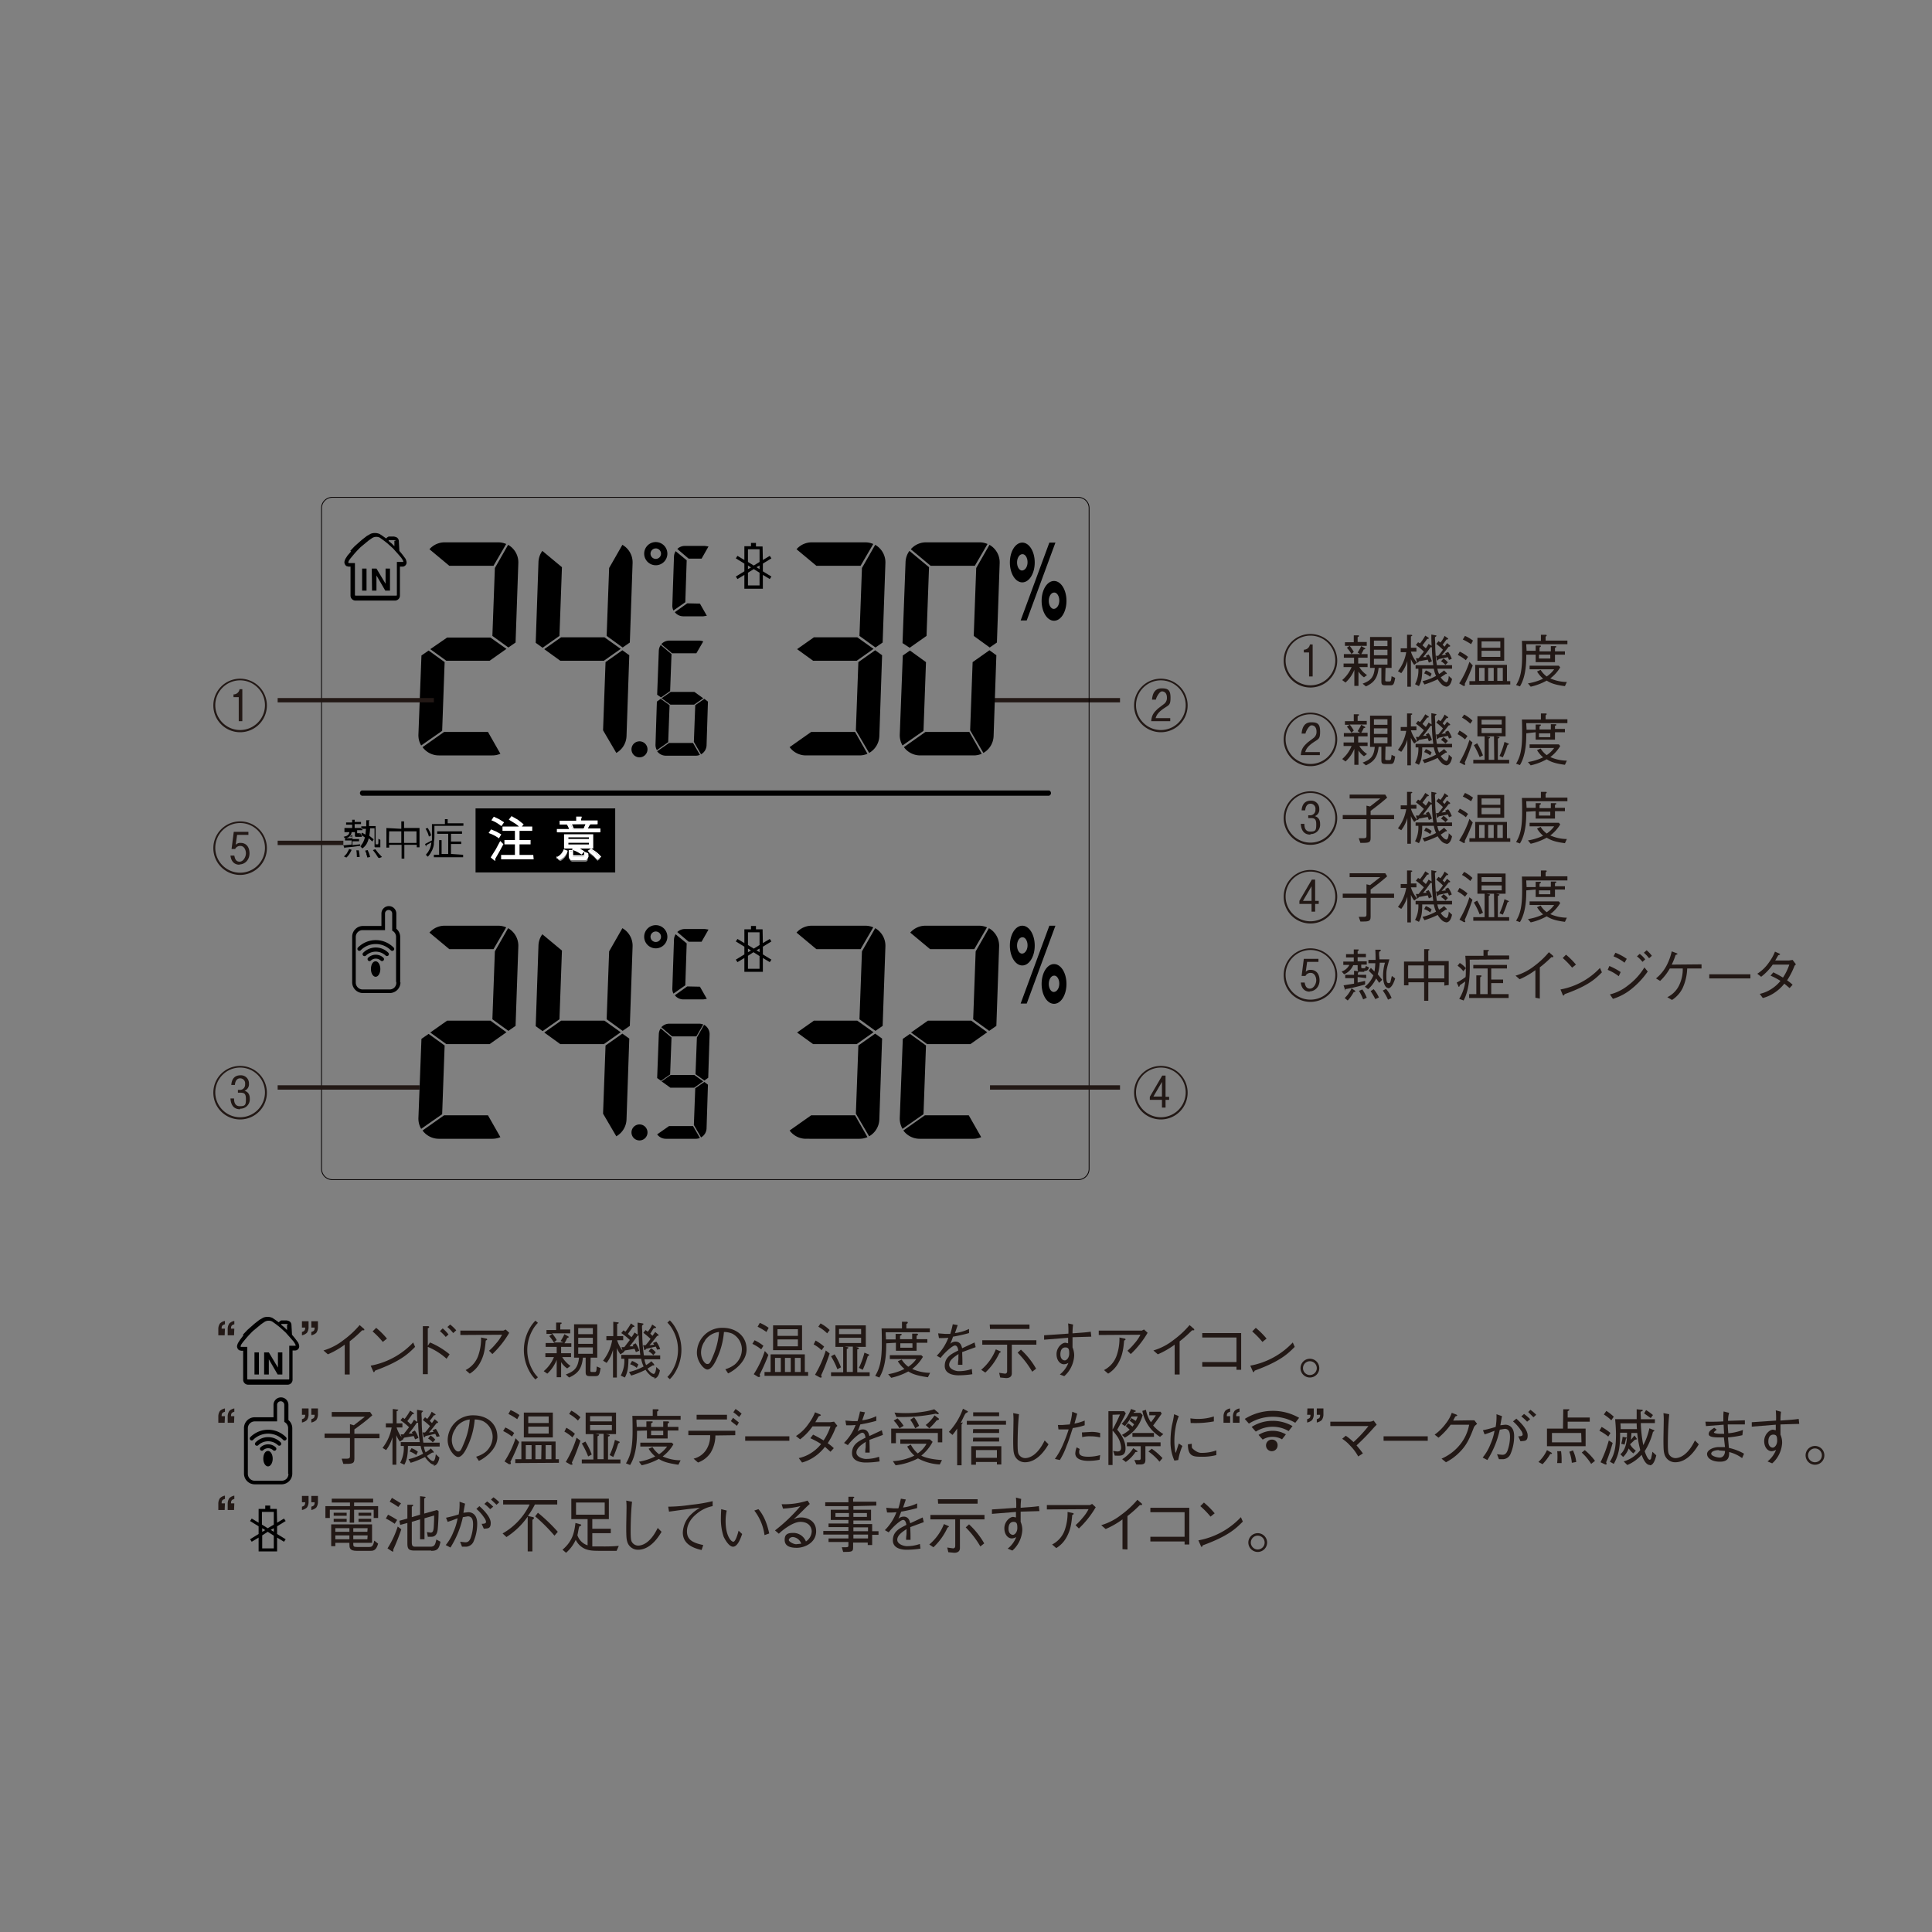 <svg id="レイヤー_1" data-name="レイヤー 1" xmlns="http://www.w3.org/2000/svg" viewBox="0 0 700 700"><rect x="0" y="0" width="700" height="700" fill="#808080" stroke="none"/><title>HI-01RF_indications</title><path d="M81.4,483.8H79.1v-2.4a3.5,3.5,0,0,1,.6-1.9,3.6,3.6,0,0,1,1.8-.9v1.2c-.9.3-1.2.5-1.2,1.6h1.2Zm3.4,0H82.5v-2.4a3.5,3.5,0,0,1,.6-1.9,3.6,3.6,0,0,1,1.8-.9v1.2c-.9.3-1.2.5-1.2,1.6h1.2Z" style="fill:#221815"/><path d="M109.4,478.7h2.4V481a3.5,3.5,0,0,1-.6,1.9,3.6,3.6,0,0,1-1.8.9v-1.2c.9-.3,1.1-.5,1.2-1.6h-1.2Zm3.4,0h2.4V481a3.5,3.5,0,0,1-.6,1.9,3.6,3.6,0,0,1-1.8.9v-1.2c.9-.3,1.2-.5,1.2-1.6h-1.2Z" style="fill:#221815"/><path d="M124.9,498V487.2a30.9,30.9,0,0,1-6.1,3.5l-1.6-1.4a21.6,21.6,0,0,0,7.3-3.8,33.2,33.2,0,0,0,5.8-5.4l1.5,1.3a.5.5,0,0,1,.2.4c0,.1,0,.2-.3.2h-.5a47.2,47.2,0,0,1-4.5,4V498Z" style="fill:#221815"/><path d="M150.4,488c-2.5,2.5-5.2,5.2-14.5,8.6,0,0-.3.6-.4.6s-.3-.3-.4-.6l-.8-1.8a28,28,0,0,0,15.4-8.4Zm-11.7-1.8a30.9,30.9,0,0,0-3.7-3.8l1.3-1.3a30.1,30.1,0,0,1,3.9,3.9Z" style="fill:#221815"/><path d="M155.8,486.4a28,28,0,0,1,7.1,4.3l-1.1,1.6a23.7,23.7,0,0,0-6.8-4.3v9.9h-1.8V480.5h1.7c.2,0,.6,0,.6.3s-.4.4-.5.5v6.3Zm5.7-2a17.7,17.7,0,0,0-2.1-2.1l1-1a14.5,14.5,0,0,1,2.1,2.2Zm2.7-1.4a14.4,14.4,0,0,0-2.1-2.2l1-.9a15.3,15.3,0,0,1,2.2,2.1Z" style="fill:#221815"/><path d="M166.8,483.7v-1.6h15.6l.8-.4,1.3,1.2a34.4,34.4,0,0,1-6.1,7.7l-1.2-1.2a20.3,20.3,0,0,0,2.5-2.6,14.8,14.8,0,0,0,2.2-3.2Zm1.9,12.7a9.3,9.3,0,0,0,4.6-5.3,18.6,18.6,0,0,0,1-6.5l1.9.4c.2,0,.3.2.3.3s0,.2-.5.4c-.3,3.2-.6,5.5-2.2,8.3a10.3,10.3,0,0,1-3.6,3.7Z" style="fill:#221815"/><path d="M194.9,479.3a11.1,11.1,0,0,0-2,2.7,14.7,14.7,0,0,0,0,14.3,11.1,11.1,0,0,0,2,2.7l-.9.8a12,12,0,0,1-2.1-2.8,15.8,15.8,0,0,1,0-15.7,12,12,0,0,1,2.1-2.8Z" style="fill:#221815"/><path d="M203.1,485.9a16.5,16.5,0,0,0,1.4-2.5l1.4.8.2.2c0,.2-.4.3-.6.4a13.4,13.4,0,0,1-1,1.9h2.5V488h-3.7v2.3h3.6v1.4h-3.2a10.4,10.4,0,0,0,3,3.2l-1.2.9a7.4,7.4,0,0,1-2.2-2.3V499h-1.6v-6.3a13.5,13.5,0,0,1-3.4,5l-1.3-.9a13,13,0,0,0,3.7-5.1h-3.1v-1.4h4.1V488h-4v-1.4h3.1a14.7,14.7,0,0,0-1.8-2.5l1.1-.8H198v-1.4h3.5v-2.7h1.6c.2,0,.4,0,.4.2s-.4.4-.5.4v1.9h3.6v1.4H200a14.3,14.3,0,0,1,1.7,2.4l-1,.9h3.5Zm10.8,10.6c0,.5.1.6.6.6h.8c.7,0,.8,0,.9-2l1.4.6c-.4,2.6-.7,2.9-1.9,2.9h-2c-1.3,0-1.5-.5-1.5-1.5v-5.2h-1c-.4,4.1-1.9,5.8-5,7.2L205,498c3.3-1.2,4.4-2.6,4.8-6.1h-1.8V479.8h8.4v12.1h-2.4Zm.9-15.3h-5.3v2.2h5.3Zm0,3.5h-5.3v2.2h5.3Zm0,3.5h-5.3v2.3h5.3Z" style="fill:#221815"/><path d="M224.8,490.7a8.9,8.9,0,0,1-1.3-2.3v10.7h-1.4v-10a14.1,14.1,0,0,1-2.3,4.7l-1.3-.8a16.5,16.5,0,0,0,3.3-7.4h-2.1v-1.5h2.5v-5.2l1.6.2c.1,0,.4.1.4.2s-.1.2-.6.4v4.4h2.2v1.5h-2.2a11.9,11.9,0,0,0,2.4,4.3Zm12.6,8.5a3.3,3.3,0,0,1-1.9-1,8.9,8.9,0,0,1-1.6-1.9,33.3,33.3,0,0,1-5.2,2.1l-.8-1.3a20.4,20.4,0,0,0,5.3-2,11.4,11.4,0,0,1-.9-2.8h-4.6c0,3.7-.5,5.3-1.3,6.8l-1.5-.7a11.5,11.5,0,0,0,1.3-6.1h-1.1v-1.4h6.9a55.3,55.3,0,0,1-.6-7H231a41.8,41.8,0,0,1-2.9,3.9h1.4l-.3-.5,1.1-.6a8.8,8.8,0,0,1,1.3,2.7l-1.2.5-.5-1.2-3.5.6c-.1.2-.3.5-.5.5s-.2-.3-.3-.3l-.4-1.4h1l2-2.6a23,23,0,0,0-3.1-2.5l.8-1,.7.5a20.4,20.4,0,0,0,2-3l1.1.8c.1.1.2.2.2.3s-.3.2-.6.2l-1.8,2.5,1.3,1.2a13,13,0,0,0,1.1-1.7l1.2.8c-.1-2.4-.1-2.7-.1-4.4l1.8.3c.4.1.4.2.4.2s-.3.3-.5.5,0,1.5,0,2.4a55.4,55.4,0,0,0,.6,8.5h5.9v1.4h-5.7a7.2,7.2,0,0,0,.6,2.1,10.7,10.7,0,0,0,1.9-1.4l1,1.1v.2a.1.1,0,0,1-.2.2h-.3l-1.3.8-.6.4a5.6,5.6,0,0,0,1,1.2,2.7,2.7,0,0,0,1.2.7c.7,0,.9-1.7,1-2.5l1.3,1.2c-.4,2.3-1.4,3-2.2,3m-6.2-3.9a7.4,7.4,0,0,0-2.4-1.3l.7-1.2a7.8,7.8,0,0,1,2.3,1.3Zm7.4-6.6-.5-1.1-3.5.8c-.3.4-.4.5-.5.5s-.2-.2-.2-.3l-.4-1.5h.9a17.9,17.9,0,0,0,1.8-2.3,27.6,27.6,0,0,0-2.6-2.2l.8-1,.8.6a10.7,10.7,0,0,0,1.6-2.6l1.2.8c.2.1.2.2.2.3s-.2.2-.6.2-1,1.4-1.5,2l.8.8,1-1.4,1.2,1v.2c0,.2-.2.2-.5.2-1.4,1.8-2.1,2.7-2.8,3.4l1.7-.2-.4-.6,1.2-.5a9.8,9.8,0,0,1,1.4,2.7Zm-1.4,2a6.5,6.5,0,0,0-1.7-1.4l.9-1.1a6.7,6.7,0,0,1,1.7,1.5Z" style="fill:#221815"/><path d="M241.8,498.9a11.1,11.1,0,0,0,2-2.7,14.7,14.7,0,0,0,0-14.3,11.1,11.1,0,0,0-2-2.7l.9-.8a12,12,0,0,1,2.1,2.8,15.8,15.8,0,0,1,0,15.7,12,12,0,0,1-2.1,2.8Z" style="fill:#221815"/><path d="M262.8,496.1a10.5,10.5,0,0,0,3.4-1.7,7.3,7.3,0,0,0,2.6-5.5,6.5,6.5,0,0,0-3.5-5.7,7.9,7.9,0,0,0-3-.6,28,28,0,0,1-2.6,9.7c-.9,2-2.1,3.9-3.4,3.9s-3.8-2.9-3.8-6.1a9.1,9.1,0,0,1,9.4-9c4.7,0,8.6,2.9,8.6,7.8s-5.4,8.2-6.7,8.7Zm-7.3-10.4a7.3,7.3,0,0,0-1.5,4.3c0,2.4,1.4,4.2,2.2,4.2s1,0,2.4-3.5a26.2,26.2,0,0,0,1.9-8.1,7.2,7.2,0,0,0-5.1,3.1" style="fill:#221815"/><path d="M275.8,488.9a15.5,15.5,0,0,0-3.2-2l.8-1.3a15.5,15.5,0,0,1,3.2,2Zm-.6,9.1a1.8,1.8,0,0,1,.2.6.3.3,0,0,1-.3.3h-.4l-1.6-1a35.6,35.6,0,0,0,4-8.4l1.3,1.4a68.8,68.8,0,0,1-3.2,7.2m2.5-15.5a23.9,23.9,0,0,0-3.2-1.9l.8-1.4a15.9,15.9,0,0,1,3.2,1.8Zm-.7,15.9v-1.4h2.2v-6.4h12.4v6.4h1.2v1.4Zm3.1-18.3h10.5v9H280.1Zm2.8,11.8h-2.1v5.1h2.1Zm6.2-10.4h-7.4v2.4h7.4Zm0,3.7h-7.4v2.5h7.4Zm-2.6,6.7h-2.1v5.1h2.1Zm3.6,0h-2.1v5.1h2.1Z" style="fill:#221815"/><path d="M295.5,485.7a17.3,17.3,0,0,1,3.1,2.2l-.9,1.3a13.9,13.9,0,0,0-2.9-2.1Zm5.1,4.7c-1.3,3.9-2.5,6.7-3.1,7.9a1.8,1.8,0,0,1,.2.6c0,.1,0,.2-.2.2h-.4l-1.8-1a40.3,40.3,0,0,0,3.9-8.8Zm-3.3-10.9a13.7,13.7,0,0,1,3.3,2.4l-.9,1.2a14.5,14.5,0,0,0-3.2-2.4Zm13.5,8.7c.2.1.4.1.4.3s-.1.3-.6.4v8.3h4.5v1.4h-14v-1.4h4.4v-9.2h-2.8v-7.8h11v7.8h-3.7Zm-8.4,2.5a25.6,25.6,0,0,1,2.3,4.7l-1.3.7a29.6,29.6,0,0,0-2.3-4.7Zm9.6-9.2H304v1.9H312Zm0,3.2H304v1.9H312Zm-3,3.2h-3l1,.2c.2,0,.4.1.4.2s-.2.3-.6.5v8.3H309Zm2.2,7.7a27.8,27.8,0,0,0,2-5.5l1.5.6c.1,0,.2.1.2.3s-.2.2-.5.4a40.9,40.9,0,0,1-1.8,4.9Z" style="fill:#221815"/><path d="M321.1,486.7c0,3.1-.1,8.5-2.5,12.4l-1.5-.6c1.5-2.5,2.4-5.2,2.4-11.6,0-.8,0-4.9-.1-5.6h7.4v-2.4h1.7c.1,0,.4,0,.4.3s-.3.4-.5.5v1.6h8.5v1.4h-16c0,1.2.1,1.5.1,2.6h3.5v-2h1.7c.3,0,.5,0,.5.2s-.2.3-.6.5v1.2h4.4v-2h1.6c.2,0,.5,0,.5.3s-.1.2-.5.5v1.2H336v1.3h-3.9v2.9h-7.5v-2.9Zm.7,11.2a21.2,21.2,0,0,0,5.9-1.9,11.5,11.5,0,0,1-2.4-2.8l1.4-.6a9.3,9.3,0,0,0,2.4,2.6,11.1,11.1,0,0,0,2.9-2.8h-9.6V491h11.4l.6.6a15.1,15.1,0,0,1-3.9,4.4,16.5,16.5,0,0,0,6.5,1.4l-.8,1.6c-4.3-.6-5.8-1.3-7.1-2.1a23.4,23.4,0,0,1-6.2,2.3Zm8.8-11.2h-4.4v1.6h4.4Z" style="fill:#221815"/><path d="M352.3,497.9a32.7,32.7,0,0,1-5,.4c-.7,0-5,0-5-3.4s2.8-4.5,4.9-5.6c-.1-.6-.3-1.8-1.2-1.8s-3.8,2.6-5.2,4.5l-1.4-.8a18.4,18.4,0,0,0,4.2-6.5,23.2,23.2,0,0,1-3.4.1l-.3-1.7,2.6.2h1.8a30.8,30.8,0,0,0,.9-3.5l1.8.3-1,2.9a16.4,16.4,0,0,0,5.1-1.5V483a56.3,56.3,0,0,1-5.8,1.3,26.6,26.6,0,0,1-1,2.6,2.7,2.7,0,0,1,1.9-.8c1.9,0,2.2,1.7,2.4,2.4l4.5-2.1.4,1.7-4.9,1.8c.1,2.3.1,2.8.1,4.6h-1.6c0-.2,0-1,.1-1.6s0-1.5.1-2.3c-1.7,1.1-3.4,2.3-3.4,3.9s2.4,2.3,3.4,2.3a13.9,13.9,0,0,0,4.8-.8Z" style="fill:#221815"/><path d="M355.5,496.3a18.4,18.4,0,0,0,5.3-7.4l1.6.7c.1,0,.2.1.2.2s-.3.3-.5.4a22.6,22.6,0,0,1-5.1,7.1Zm11.1,1.3c0,1.7-1.7,1.7-2.1,1.7l-2.1-.2-.4-1.7,2.1.3c.6,0,.8-.4.8-.9v-9.6h-9v-1.6h19.6v1.6h-8.9Zm-8-17.7h14.4v1.6H358.7Zm11.3,9.1a28.6,28.6,0,0,1,5.5,6.9l-1.4,1.1a33.8,33.8,0,0,0-5.3-6.9Z" style="fill:#221815"/><path d="M388.8,479.9a23,23,0,0,0-.2,3.2c2.4-.2,4.7-.3,6.6-.6l.2,1.8-6.8.2c0,.6,0,3.2,0,3.7a7.4,7.4,0,0,1,.6,3,10.8,10.8,0,0,1-1.9,5.5,9.7,9.7,0,0,1-1.7,1.9L384,498a9.9,9.9,0,0,0,3.1-4.2,3.3,3.3,0,0,1-1.6.5c-1.4,0-2.7-1.4-2.7-3.7s1.9-4.1,3.2-4.1l1,.2v-2l-8.7.7v-1.6l8.8-.6a29.1,29.1,0,0,0-.1-3.7Zm-4.6,10.8c0,1.6.9,2.2,1.6,2.2s1.6-1,1.6-2.5-.2-2.2-1.4-2.2-1.8,1-1.8,2.5" style="fill:#221815"/><path d="M398.1,483.7v-1.6h15.6l.8-.4,1.3,1.2a34.5,34.5,0,0,1-6.1,7.7l-1.2-1.2a20.4,20.4,0,0,0,2.5-2.6,14.8,14.8,0,0,0,2.2-3.2Zm1.9,12.7a9.3,9.3,0,0,0,4.6-5.3,18.6,18.6,0,0,0,1-6.5l1.9.4c.2,0,.3.2.3.3s0,.2-.5.4c-.3,3.2-.6,5.5-2.2,8.3a10.3,10.3,0,0,1-3.6,3.7Z" style="fill:#221815"/><path d="M425.6,498V487.2a31,31,0,0,1-6.1,3.5l-1.6-1.4a21.6,21.6,0,0,0,7.3-3.8,33.4,33.4,0,0,0,5.8-5.4l1.5,1.3a.5.5,0,0,1,.2.4c0,.1,0,.2-.3.2h-.5a47.6,47.6,0,0,1-4.5,4V498Z" style="fill:#221815"/><polygon points="435.6 495.2 435.6 493.5 448 493.5 448 484.6 435.6 484.6 435.6 483 449.7 483 449.7 496.3 448 496.3 448 495.2 435.6 495.2" style="fill:#221815"/><path d="M469.1,488c-2.5,2.5-5.2,5.2-14.5,8.6,0,0-.3.6-.4.6s-.3-.3-.4-.6l-.8-1.8a28,28,0,0,0,15.4-8.4Zm-11.7-1.8a30.9,30.9,0,0,0-3.7-3.8l1.3-1.3a29.9,29.9,0,0,1,3.9,3.9Z" style="fill:#221815"/><path d="M478,495.7a3.4,3.4,0,1,1-3.4-3.4,3.4,3.4,0,0,1,3.4,3.4m-5.9,0a2.5,2.5,0,1,0,2.5-2.5,2.5,2.5,0,0,0-2.5,2.5" style="fill:#221815"/><path d="M81.4,515.5H79.1v-2.4a3.5,3.5,0,0,1,.6-1.9,3.6,3.6,0,0,1,1.8-.9v1.2c-.9.3-1.2.5-1.2,1.6h1.2Zm3.4,0H82.5v-2.4a3.5,3.5,0,0,1,.6-1.9,3.6,3.6,0,0,1,1.8-.9v1.2c-.9.3-1.2.5-1.2,1.6h1.2Z" style="fill:#221815"/><path d="M109.4,510.3h2.4v2.3a3.5,3.5,0,0,1-.6,1.9,3.6,3.6,0,0,1-1.8.9v-1.2c.9-.3,1.1-.5,1.2-1.6h-1.2Zm3.4,0h2.4v2.3a3.5,3.5,0,0,1-.6,1.9,3.6,3.6,0,0,1-1.8.9v-1.2c.9-.3,1.2-.5,1.2-1.6h-1.2Z" style="fill:#221815"/><path d="M120.2,511.6h13.9l.8,1.2c-2.5,2.2-4.4,3.6-6.5,5.1v1.6h9.1v1.6h-9.1v7.4c0,1.9-.8,1.9-4,1.9l-.6-1.9h1.9c1.1,0,1.1-.5,1.1-1v-6.5h-9.2v-1.6h9.2V516l1.4.4,4-3.1H120.2Z" style="fill:#221815"/><path d="M144.9,522.3a8.9,8.9,0,0,1-1.3-2.3v10.7h-1.4v-10a14.1,14.1,0,0,1-2.3,4.7l-1.3-.8a16.5,16.5,0,0,0,3.3-7.4h-2.1v-1.5h2.5v-5.2l1.6.2c.1,0,.4.1.4.2s-.1.2-.6.4v4.4h2.1v1.5h-2.1a11.9,11.9,0,0,0,2.4,4.3Zm12.6,8.5a3.3,3.3,0,0,1-1.9-1,8.9,8.9,0,0,1-1.6-1.9,33.3,33.3,0,0,1-5.2,2.1l-.8-1.3a20.4,20.4,0,0,0,5.3-2,11.4,11.4,0,0,1-.9-2.8h-4.6c0,3.7-.5,5.3-1.3,6.8l-1.5-.7a11.5,11.5,0,0,0,1.3-6.1h-1.1v-1.4h6.9a55.3,55.3,0,0,1-.6-7h-.5a41.8,41.8,0,0,1-2.9,3.9h1.4l-.3-.5,1.1-.6a8.8,8.8,0,0,1,1.3,2.7l-1.2.5-.5-1.2-3.5.6c-.1.2-.3.5-.5.5s-.2-.3-.3-.3l-.4-1.4h1l2-2.6a23.2,23.2,0,0,0-3.1-2.5l.8-1,.7.5a20.4,20.4,0,0,0,2-3l1.2.8c.1.1.2.2.2.3s-.3.2-.6.2l-1.8,2.5,1.3,1.2a13,13,0,0,0,1.1-1.7l1.2.8c-.1-2.4-.1-2.7-.1-4.4l1.8.3c.4.1.4.2.4.2s-.3.3-.5.5,0,1.5,0,2.4a55.4,55.4,0,0,0,.6,8.5h5.9v1.4h-5.7a7.1,7.1,0,0,0,.6,2.1,10.8,10.8,0,0,0,1.9-1.4l1,1.1v.2a.1.1,0,0,1-.2.2h-.3l-1.3.8-.6.4a5.6,5.6,0,0,0,1,1.2,2.7,2.7,0,0,0,1.2.7c.7,0,.9-1.7,1-2.5l1.3,1.2c-.4,2.3-1.4,3-2.2,3m-6.2-3.9a7.4,7.4,0,0,0-2.4-1.3l.7-1.2a7.8,7.8,0,0,1,2.3,1.3Zm7.4-6.6-.5-1.1-3.5.8c-.3.4-.4.5-.5.5s-.2-.2-.2-.3l-.4-1.5h.9a18.2,18.2,0,0,0,1.8-2.3,27.2,27.2,0,0,0-2.6-2.2l.8-1,.8.6a10.7,10.7,0,0,0,1.6-2.6l1.2.8c.2.1.2.2.2.3s-.2.2-.6.2a24.9,24.9,0,0,1-1.5,2l.8.8,1-1.4,1.2,1v.2c0,.2-.2.2-.5.2-1.4,1.8-2.1,2.7-2.8,3.4l1.7-.2-.4-.6,1.2-.5a9.7,9.7,0,0,1,1.4,2.7Zm-1.4,2a6.4,6.4,0,0,0-1.7-1.4l.9-1.1a6.7,6.7,0,0,1,1.7,1.5Z" style="fill:#221815"/><path d="M172.5,527.8a10.5,10.5,0,0,0,3.4-1.7,7.3,7.3,0,0,0,2.6-5.5,6.5,6.5,0,0,0-3.5-5.7,7.9,7.9,0,0,0-3-.6,28,28,0,0,1-2.6,9.7c-.9,2-2.1,3.9-3.4,3.9s-3.8-2.9-3.8-6.1a9.1,9.1,0,0,1,9.4-9c4.7,0,8.6,2.9,8.6,7.8s-5.4,8.2-6.7,8.7Zm-7.3-10.4a7.3,7.3,0,0,0-1.5,4.3c0,2.4,1.4,4.2,2.2,4.2s1,0,2.4-3.5a26.2,26.2,0,0,0,1.9-8.1,7.2,7.2,0,0,0-5.1,3.1" style="fill:#221815"/><path d="M185.5,520.5a15.5,15.5,0,0,0-3.2-2l.8-1.3a15.5,15.5,0,0,1,3.2,2Zm-.6,9.1a1.8,1.8,0,0,1,.2.6.3.3,0,0,1-.3.3h-.4l-1.6-1a35.7,35.7,0,0,0,4-8.4l1.3,1.4a69.5,69.5,0,0,1-3.2,7.2m2.5-15.5a24.2,24.2,0,0,0-3.2-1.9l.8-1.4a16,16,0,0,1,3.2,1.8Zm-.7,15.9v-1.4h2.2v-6.4h12.4v6.4h1.2V530Zm3.1-18.3h10.5v9H189.8Zm2.8,11.8h-2.1v5.1h2.1Zm6.2-10.4h-7.4v2.4h7.4Zm0,3.7h-7.4v2.5h7.4Zm-2.6,6.7H194v5.1h2.1Zm3.6,0h-2.1v5.1h2.1Z" style="fill:#221815"/><path d="M205.2,517.3a17.2,17.2,0,0,1,3.1,2.2l-.9,1.3a14,14,0,0,0-2.9-2.1Zm5.1,4.7c-1.3,3.9-2.5,6.7-3.1,7.9a1.8,1.8,0,0,1,.2.6c0,.1,0,.2-.2.2h-.4l-1.8-1a40.3,40.3,0,0,0,3.9-8.8ZM207,511.1a13.7,13.7,0,0,1,3.3,2.4l-.9,1.2a14.5,14.5,0,0,0-3.2-2.4Zm13.5,8.7c.2.1.4.1.4.3s-.1.3-.6.4v8.3h4.5v1.4h-14v-1.4H215v-9.2h-2.8v-7.8h11v7.8h-3.7Zm-8.4,2.5a25.6,25.6,0,0,1,2.3,4.7l-1.3.7a29.8,29.8,0,0,0-2.3-4.7Zm9.6-9.2h-7.9V515h7.9Zm0,3.2h-7.9v1.9h7.9Zm-3,3.2h-3l1,.2c.2,0,.4.1.4.2s-.2.3-.6.5v8.3h2.2Zm2.2,7.7a27.6,27.6,0,0,0,1.9-5.5l1.5.6c.1,0,.2.1.2.3s-.2.2-.5.4a40.9,40.9,0,0,1-1.8,4.9Z" style="fill:#221815"/><path d="M230.8,518.4c0,3.1-.1,8.5-2.5,12.4l-1.5-.6c1.5-2.5,2.4-5.2,2.4-11.6,0-.8,0-4.9-.1-5.6h7.4v-2.4h1.7c.1,0,.4,0,.4.3s-.3.4-.5.5V513h8.5v1.4h-16c0,1.2.1,1.5.1,2.6h3.5v-2H236c.3,0,.5,0,.5.2s-.2.3-.6.5V517h4.4v-2h1.6c.2,0,.5,0,.5.3s-.1.2-.5.5V517h3.9v1.3h-3.9v2.9h-7.5v-2.9Zm.7,11.2a21.3,21.3,0,0,0,5.9-1.9,11.4,11.4,0,0,1-2.4-2.8l1.4-.6a9.2,9.2,0,0,0,2.4,2.6,11.1,11.1,0,0,0,2.9-2.8H232v-1.4h11.4l.6.6a15.1,15.1,0,0,1-3.9,4.4,16.5,16.5,0,0,0,6.5,1.4l-.8,1.6c-4.3-.6-5.8-1.3-7.1-2.1a23.4,23.4,0,0,1-6.2,2.3Zm8.8-11.2h-4.4v1.6h4.4Z" style="fill:#221815"/><path d="M259.2,520.1a12.2,12.2,0,0,1-1.7,6.2,9.2,9.2,0,0,1-4.6,3.6l-1.6-1.4a7.5,7.5,0,0,0,4.5-3.1,9.3,9.3,0,0,0,1.5-5.4h-7.9v-1.6h17v1.6Zm4.2-5.8h-11v-1.7h11Zm3.6,2.3-2.2-1.7.8-1.2,2.1,1.7Zm.8-3.2a16.5,16.5,0,0,0-2.1-1.7l.8-1.2a19,19,0,0,1,2.2,1.7Z" style="fill:#221815"/><rect x="270" y="520.4" width="16" height="1.62" style="fill:#221815"/><path d="M303.4,516.6l-.6.6a29.9,29.9,0,0,1-2.9,5.7,16.3,16.3,0,0,1,2.2,1.8l-1.2,1.3-2-1.8a16.5,16.5,0,0,1-3.5,3.4,14.9,14.9,0,0,1-4.8,2.3l-1.2-1.6a13.5,13.5,0,0,0,4.4-1.8,14.6,14.6,0,0,0,3.7-3.3,26.1,26.1,0,0,0-3.9-2.1l1-1.3a39.9,39.9,0,0,1,3.8,2.1,20.8,20.8,0,0,0,2.5-5.1h-6.5a21.1,21.1,0,0,1-4.5,4.7l-1.5-1.2a15.8,15.8,0,0,0,4.6-4.5,17.5,17.5,0,0,0,2.3-4.1l1.7.7c.3.1.4.3.4.4s-.6.3-.8.4l-1.2,2.1h5.4l1.4-.2Z" style="fill:#221815"/><path d="M318.7,529.5a32.7,32.7,0,0,1-5,.4c-.7,0-5,0-5-3.4s2.8-4.5,4.9-5.6c-.1-.6-.3-1.8-1.2-1.8s-3.8,2.6-5.2,4.5l-1.4-.8a18.4,18.4,0,0,0,4.2-6.5,23.2,23.2,0,0,1-3.4.1l-.3-1.7,2.6.2h1.8a30.8,30.8,0,0,0,.9-3.5l1.8.3-1,2.9a16.4,16.4,0,0,0,5.1-1.5v1.7a56.3,56.3,0,0,1-5.8,1.3,26.6,26.6,0,0,1-1,2.6,2.7,2.7,0,0,1,1.9-.8c1.9,0,2.2,1.7,2.4,2.4l4.5-2.1.4,1.7-4.9,1.8c.1,2.3.1,2.8.1,4.6h-1.6c0-.2,0-1,.1-1.6s0-1.5.1-2.3c-1.7,1.1-3.4,2.3-3.4,3.9s2.4,2.3,3.4,2.3a13.9,13.9,0,0,0,4.8-.8Z" style="fill:#221815"/><path d="M339.8,519.2H324.6v3.7h-1.7v-5.3h18.5v5h-1.6Zm-13.6,2.3h10.7l1,.9a15.7,15.7,0,0,1-4.1,5c2,1.1,5.6,1.5,7.5,1.6l-.8,1.6a18.4,18.4,0,0,1-7.9-2.2,23.7,23.7,0,0,1-8.1,2.5l-1-1.5a20.2,20.2,0,0,0,7.8-2,12.4,12.4,0,0,1-2.6-3.3l1.3-.7a11.4,11.4,0,0,0,2.5,3.2,10.2,10.2,0,0,0,3.2-3.5h-9.5Zm-1-7.6a15,15,0,0,1,2.2,2.7l-1.5.9a12.7,12.7,0,0,0-2.1-2.8Zm-1.1-2.1a39.2,39.2,0,0,0,4.1.2,42.3,42.3,0,0,0,7-.6,23.3,23.3,0,0,0,3.3-.8l1.4,1.2c.2.1.2.2.2.4s-.2.2-.3.2l-.8-.2a60.1,60.1,0,0,1-11.3,1.2h-2.9Zm7.1,1.7a14.4,14.4,0,0,1,1.8,3.1l-1.4.9a16.8,16.8,0,0,0-1.8-3.1Zm4.2,2.8a13.1,13.1,0,0,0,3.2-3.5l1.3,1c.2.1.3.2.3.4s-.5.4-.8.4a23,23,0,0,1-2.7,2.9Z" style="fill:#221815"/><path d="M343.8,518.8a23.9,23.9,0,0,0,5.1-8.4l1.5.8c.1,0,.3.2.3.3s-.3.3-.7.5-1.2,2.2-1.7,3.1.5.1.5.3-.3.6-.4.7v14.8h-1.6V517.6a19.2,19.2,0,0,1-1.7,2.3Zm6.5-4h14.2v1.4H350.3Zm1.6,15.9V524h10.9v6.6h-1.6v-.9h-7.6v1Zm.7-19h9.4v1.4h-9.4Zm0,6.1H362v1.4h-9.5Zm0,3.1H362v1.4h-9.5Zm8.6,4.5h-7.6v2.8h7.6Z" style="fill:#221815"/><path d="M369.2,512.4c-.5,4.5-.5,10.3-.5,10.8,0,2.7.2,3.2.3,3.5a2.7,2.7,0,0,0,2.4,1.6c1.4,0,4.4-.8,7.1-6.4l1.4,1.4c-.8,1.3-3.8,6.5-8.5,6.5a4,4,0,0,1-3.9-2.8c-.3-1-.4-1.7-.4-5.4,0-1,.1-5.6.1-6.5a24.6,24.6,0,0,0-.1-3.1Z" style="fill:#221815"/><path d="M390.3,512.2l-1,3.6a19.2,19.2,0,0,0,3.7-1.1v1.7a22.2,22.2,0,0,1-4.3,1c-.6,1.7-1.2,3.9-2.3,6.6A26.1,26.1,0,0,1,384,529l-1.8-.4a25.4,25.4,0,0,0,2.8-4.9,55,55,0,0,0,2.2-5.8h-3.7l-.2-1.6h1.6l2.7-.2a23.5,23.5,0,0,0,.9-4.6Zm.9,12.8a2.9,2.9,0,0,0-.2,1.2c0,1.2,1.3,1.6,3.3,1.6a15.6,15.6,0,0,0,4.3-.6l-.2,1.7a21.7,21.7,0,0,1-4.1.4c-1.2,0-4.7-.2-4.7-2.7a6.9,6.9,0,0,1,.5-2.2Zm.8-6,3.5-.2a12.4,12.4,0,0,1,3.1.4v1.6a15,15,0,0,0-3.6-.4,10.7,10.7,0,0,0-2.9.3Z" style="fill:#221815"/><path d="M404.8,518c1,1.2,3,3.7,3,6.8s-2.2,2.6-3.9,2.6l-.6-1.7,1.5.2c.7,0,1.4-.2,1.4-1.4a8.2,8.2,0,0,0-1.5-4.2,15.9,15.9,0,0,0-1.6-2v12.5h-1.5V511.3h5.7l.6.8c-.9,1.8-1.7,3.4-3.1,5.9m-1.7-5.4V518a60.6,60.6,0,0,0,2.7-5.5Zm4.5,8.3-1.1-1a16.1,16.1,0,0,0,2.8-1.9l-1.4-1.3.8-1a6.8,6.8,0,0,1,1.6,1.2l.6-.8a8.6,8.6,0,0,0-1.6-1.3l.6-1,1.6,1a9.5,9.5,0,0,0,.7-1.6H410a22.8,22.8,0,0,1-2.4,3.5l-1.2-.8a15.9,15.9,0,0,0,3.4-5.4l1.4.5c.1,0,.3.1.3.3s-.3.2-.6.3l-.2.3h2.5l.8.8a12.9,12.9,0,0,1-6.3,8.1m3.7,5.3a13.1,13.1,0,0,1-3.5,3.6l-1.3-1a12.4,12.4,0,0,0,4-4l1.3.9c.1.1.3.2.3.3s-.4.2-.7.2M415,524v4.9c0,1.4-.6,1.7-1.9,1.7h-1.4L411,529h1.6c.7,0,.7-.4.7-.8V524h-5v-1.4h12.2V524Zm-4.7-4.8h7.8v1.4h-7.8Zm10,1.4a14.2,14.2,0,0,1-6.4-9.4l1.3-.4a11.8,11.8,0,0,0,1.8,4.5,26,26,0,0,0,1.8-2.5h-2.4v-1.3h4.1l.4.7c-1.4,2-1.7,2.4-3.1,4.3a17.1,17.1,0,0,0,3.7,3.1Zm-.2,9a19.6,19.6,0,0,0-4-3.7l1.2-1a24.1,24.1,0,0,1,3.9,3.4Z" style="fill:#221815"/><path d="M427.1,513.1a19.2,19.2,0,0,0-1.2,4.4,26.5,26.5,0,0,0-.4,4.4,22.5,22.5,0,0,0,.2,3.2c.1.7.1.8.2,1.2s.5-1.2,1.2-3.3l1.3.9a23.4,23.4,0,0,0-1.5,5.1l-1.4.2a16.4,16.4,0,0,1-1.4-7,33.3,33.3,0,0,1,.5-5.7c.5-2.1.5-2.3.6-2.8l.2-1.3Zm4.7,10c0,.2,0,1.3.1,1.5s1.7,1.8,3.3,1.8a15.3,15.3,0,0,0,5.5-.9v1.7a20.1,20.1,0,0,1-5.6.6c-2.8,0-4.7-.2-4.7-4.5Zm-.5-9.2a19.3,19.3,0,0,0,3.2.2,18,18,0,0,0,5.3-.9V515a36.1,36.1,0,0,1-7.3.6h-1.1Z" style="fill:#221815"/><path d="M445.7,515.5h-2.4v-2.4a3.5,3.5,0,0,1,.6-1.9,3.6,3.6,0,0,1,1.8-.9v1.2c-.9.3-1.2.5-1.2,1.6h1.2Zm3.4,0h-2.4v-2.4a3.5,3.5,0,0,1,.6-1.9,3.6,3.6,0,0,1,1.8-.9v1.2c-.9.3-1.2.5-1.2,1.6h1.2Z" style="fill:#221815"/><path d="M473.7,510.3H476v2.3a3.5,3.5,0,0,1-.6,1.9,3.6,3.6,0,0,1-1.8.9v-1.2c.9-.3,1.2-.5,1.2-1.6h-1.2Zm3.4,0h2.4v2.3a3.5,3.5,0,0,1-.6,1.9,3.6,3.6,0,0,1-1.8.9v-1.2c.9-.3,1.2-.5,1.2-1.6h-1.2Z" style="fill:#221815"/><path d="M487.6,520.2a19.5,19.5,0,0,1,2.8,2.3,44.7,44.7,0,0,0,5.4-5.8H482v-1.6h14.4a3.4,3.4,0,0,0,1.3-.4l1.1,1.5-.9.9a83.5,83.5,0,0,1-6.4,6.6,36.8,36.8,0,0,1,2.3,2.9l-1.7,1.1a16.4,16.4,0,0,0-2.9-3.9,14,14,0,0,0-2.9-2.5Z" style="fill:#221815"/><rect x="501.3" y="520.4" width="16" height="1.62" style="fill:#221815"/><path d="M533.4,514.6h.8l1,1.3c-.9.7-1,.9-1.2,1.3-1.8,4.8-3,6.9-5.6,9.4a19.1,19.1,0,0,1-4.5,3.2l-1.6-1.3a17.6,17.6,0,0,0,6.7-5.1,15.9,15.9,0,0,0,3.3-7.2h-6.7a25.9,25.9,0,0,1-4.4,4.7l-1.4-1.1a18.3,18.3,0,0,0,4.1-4.1,13.2,13.2,0,0,0,2.1-3.8l1.6.6c.4.2.4.4.4.4s-.3.2-.7.3l-.8,1.5Z" style="fill:#221815"/><path d="M537.3,518.2a42,42,0,0,0,4.6-1.2,21.3,21.3,0,0,0,.3-4.6l2,.7c-.2,1-.3,1.6-.6,3.3l1.8-.2c1.3,0,3.2.8,3.2,4.1a16.2,16.2,0,0,1-1.4,6.7,3.1,3.1,0,0,1-2.9,1.7h-1.2l-.7-1.8,1.8.2c.6,0,1.4,0,2-1.5a15.2,15.2,0,0,0,.9-4.9c0-1.2-.1-3-1.9-3l-1.8.3a33.9,33.9,0,0,1-4.5,11l-1.7-.9a17.3,17.3,0,0,0,2.8-4.8,20.7,20.7,0,0,0,1.5-4.9l-2.1.8-1.5.5Zm12.1-4.2c1.2,1.1,4.1,3.8,4.1,6.1s-1.3,1.9-2.6,2.1l-.8-1.8c.6,0,1.6,0,1.6-.7a2.9,2.9,0,0,0-.6-1.4,14.9,14.9,0,0,0-2.9-3.3Zm3.9,1.1a16.9,16.9,0,0,0-2.1-1.9l1-.9a18.4,18.4,0,0,1,2.2,1.9Zm1.2-4.3a15.9,15.9,0,0,1,2.1,1.8l-1,.9-1.9-1.9Z" style="fill:#221815"/><path d="M557.4,529.7a13.5,13.5,0,0,0,3.1-4.3l1.4.8s.4.2.4.4-.3.2-.6.2a19.5,19.5,0,0,1-2.8,3.7Zm9-19.1h1.7c.3,0,.5,0,.5.2s-.4.4-.6.5v2.3h8v1.5h-8v2.5h6.5v6.4h-14v-6.4h5.8Zm6.5,8.6H562.3v3.4h10.7Zm-7.3,6.6a21,21,0,0,1,.2,2.7c0,.7,0,1.2,0,1.6h-1.6c0-.4.1-1,.1-2s0-1.7-.1-2.3Zm4.3-.3a12.9,12.9,0,0,1,1.2,4.2l-1.6.3a14.4,14.4,0,0,0-.9-4Zm4.3-.1a22,22,0,0,1,3.7,3.9l-1.4,1.1a19.4,19.4,0,0,0-3.4-4.1Z" style="fill:#221815"/><path d="M582.7,520.5a16.7,16.7,0,0,0-3.2-2.1l.8-1.4a20.4,20.4,0,0,1,3.2,2.2Zm-.8,9.3a1.2,1.2,0,0,1,.2.6.2.2,0,0,1-.2.2h-.3l-1.7-.8a44,44,0,0,0,3-7.9l1.4.9c-.6,2.1-1.2,4.1-2.4,7.1m1.9-15.3a14.6,14.6,0,0,0-2.7-2.1l.9-1.3a16.4,16.4,0,0,1,2.7,2.1Zm14,16.2c-1.4,0-2.4-2-3-3.7a14.7,14.7,0,0,1-5.2,3.7l-1.3-1.3a11.6,11.6,0,0,0,6-4.1,38.8,38.8,0,0,1-1.1-6.2h-2.1c0,.4-.1,1.6-.2,2.5l1.3-1.6.8,1.1v.2c0,.2-.3.2-.6.2l-1.8,1.7a6.8,6.8,0,0,0,2.1,2.3l-.9,1a7.8,7.8,0,0,1-1.7-1.8,8.4,8.4,0,0,1-2,3.1l-1-1c2.4-2,2.4-6,2.4-7.8h-2.5c0,4.4-.2,7.6-2.3,11.3l-1.4-.8c1.8-2.9,2.2-5.6,2.2-9.8,0-2.4-.2-4.3-.3-5.6H593c0-1.8,0-2.5,0-3.6l1.8.2c.1,0,.4,0,.4.2s-.2.3-.6.4,0,1.4-.1,2.8h5.1v1.4h-5.1a46.2,46.2,0,0,0,.9,8,23.2,23.2,0,0,0,2.2-6.1l1.5.6c.3.1.3.2.3.3s-.2.2-.5.4a24.1,24.1,0,0,1-3,7c.6,1.8,1.3,3.1,1.8,3.1s.6-.8.6-.9a17.3,17.3,0,0,0,.4-2l1.4,1.3c-.4,1.7-1.1,3.6-2.3,3.6M593,515.7h-5.9c.1.8.1,1.3.1,2.1h5.9c-.1-1.1-.1-1.6-.1-2.1m-3.9,5.6a18.7,18.7,0,0,1-.5,2.1l-1.2-.3a12.1,12.1,0,0,0,.5-2.5l1.2.2c.1,0,.3.1.3.2s-.3.3-.4.3m9.1-7.5-2.4-1.7.7-1.2a18.7,18.7,0,0,1,2.5,1.8Z" style="fill:#221815"/><path d="M604.8,512.4c-.5,4.5-.5,10.3-.5,10.8,0,2.7.2,3.2.3,3.5a2.7,2.7,0,0,0,2.4,1.6c1.4,0,4.4-.8,7.1-6.4l1.4,1.4c-.8,1.3-3.8,6.5-8.5,6.5a4,4,0,0,1-3.9-2.8c-.3-1-.4-1.7-.4-5.4,0-1,.1-5.6.1-6.5a24.6,24.6,0,0,0-.1-3.1Z" style="fill:#221815"/><path d="M631.3,520a36,36,0,0,1-5.2.8c0,.7.2,2.1.3,3.8a19.2,19.2,0,0,1,5.5,2.1l-.7,1.6a13.5,13.5,0,0,0-4.7-2.2c0,1.5,0,3.5-3.3,3.5s-4.7-1.5-4.7-2.8,2-2.5,4.4-2.5H625l-.4-3.5h-1.8c-1.6,0-3.7-.1-3.7-1.2s1-1.6,2-2.3l.9.7-.7.6c-.2.2-.3.2-.3.4s.7.5,2.6.5h1.1c-.1-1-.1-1.3-.2-3.3l-6.4.5-.2-1.6c1,0,2.8.1,6.5-.1,0-.5,0-.9,0-1.6a16.3,16.3,0,0,1,.1-2l2,.5a10.6,10.6,0,0,0-.4,2.9l6.1-.2v1.5h-6.2c0,.4.1,2.3.2,3.2a19.9,19.9,0,0,0,5.3-1.2Zm-8.5,5.4c-1.5,0-2.8.5-2.8,1.3s2,1.4,3.1,1.4,1.9-.9,1.9-2.4l-2.3-.2" style="fill:#221815"/><path d="M645.3,511.5a23,23,0,0,0-.2,3.2c2.4-.2,4.7-.3,6.6-.6l.2,1.8-6.8.2c0,.6,0,3.2,0,3.7a7.4,7.4,0,0,1,.6,3,10.8,10.8,0,0,1-1.9,5.5,9.8,9.8,0,0,1-1.7,1.9l-1.7-.7a9.9,9.9,0,0,0,3.1-4.2,3.3,3.3,0,0,1-1.6.5c-1.4,0-2.7-1.4-2.7-3.7s1.9-4.1,3.2-4.1l1,.2v-2l-8.7.7v-1.6l8.8-.6a29.9,29.9,0,0,0-.1-3.7Zm-4.6,10.8c0,1.6.9,2.2,1.6,2.2s1.6-1,1.6-2.5-.2-2.2-1.4-2.2-1.8,1-1.8,2.5" style="fill:#221815"/><path d="M661,527.3a3.4,3.4,0,1,1-3.4-3.4,3.4,3.4,0,0,1,3.4,3.4m-5.9,0a2.5,2.5,0,1,0,2.5-2.5,2.5,2.5,0,0,0-2.5,2.5" style="fill:#221815"/><path d="M81.4,547.1H79.1v-2.4a3.5,3.5,0,0,1,.6-1.9,3.6,3.6,0,0,1,1.8-.9v1.2c-.9.3-1.2.5-1.2,1.6h1.2Zm3.4,0H82.5v-2.4a3.5,3.5,0,0,1,.6-1.9,3.6,3.6,0,0,1,1.8-.9v1.2c-.9.3-1.2.5-1.2,1.6h1.2Z" style="fill:#221815"/><path d="M109.4,542h2.4v2.3a3.5,3.5,0,0,1-.6,1.9,3.6,3.6,0,0,1-1.8.9v-1.2c.9-.3,1.1-.5,1.2-1.6h-1.2Zm3.4,0h2.4v2.3a3.5,3.5,0,0,1-.6,1.9,3.6,3.6,0,0,1-1.8.9v-1.2c.9-.3,1.2-.5,1.2-1.6h-1.2Z" style="fill:#221815"/><path d="M126.8,547h-7.3v3h-1.6v-4.3h8.9v-1.3h-6.6V543h15v1.4h-6.9v1.3H137V550h-1.6V547h-7.1v4.7h-1.6Zm1.2,12v.5c0,.8.2,1,1.4,1h4.3c.8,0,1.5,0,1.9-2.3l1.4,1.1c-.7,2.6-1.9,2.6-2.8,2.6h-5c-2.6,0-2.6-1.2-2.6-2.4V559h-5.1v1.2h-1.5v-7.9h14.8V559Zm-7.1-10.9h4.7v1.1h-4.7Zm0,2.2h4.7v1.1h-4.7Zm5.7,3.4h-5.1V555h5.1Zm0,2.6h-5.1v1.4h5.1Zm6.6-2.6H128V555h5.1Zm0,2.6H128v1.4h5.1Zm-3.3-8.2h4.6v1.1h-4.6Zm0,2.2h4.6v1.1h-4.6Z" style="fill:#221815"/><path d="M143,552.1a20.6,20.6,0,0,0-3.2-1.9l.8-1.4a36.1,36.1,0,0,1,3.3,1.9Zm-.5,9.3c0,.1,0,.3,0,.5s-.1.3-.2.3l-.4-.2-1.5-1a33.5,33.5,0,0,0,3.7-7.9l1.3,1a70.5,70.5,0,0,1-2.9,7.3m1.8-15.4a22,22,0,0,0-3.1-1.9l.8-1.4,3.3,2Zm11.9,15.8h-5.9c-2.4,0-2.7-.7-2.7-2.8v-7.2l-2.6.7-.3-1.5,2.9-.8v-5h1.7c.2,0,.4,0,.4.2s-.2.3-.5.5v3.8l3-.9v-6.7l1.6.2c.3,0,.4.1.4.2s-.3.3-.5.4v5.5l4.6-1.3.6.4c0,2.7-.2,5.5-.3,6.5s-.4,2.8-2.3,2.8H155l-.3-1.7,1.3.2c1,0,1.1-.9,1.2-2.8s.1-2.9.1-3.4l-3.5,1v7.6h-1.6v-7.2l-3,.9v7.3c0,1.4.3,1.7,1.3,1.7h5.4c1.6,0,1.8-.8,2.2-2.6l1.5.8c-.5,2.4-1,3.3-3.3,3.3" style="fill:#221815"/><path d="M161.6,549.9a42.2,42.2,0,0,0,4.6-1.2,21.3,21.3,0,0,0,.3-4.6l2,.7c-.2,1-.3,1.6-.6,3.3l1.8-.2c1.3,0,3.2.8,3.2,4.1a16.2,16.2,0,0,1-1.4,6.7,3.1,3.1,0,0,1-2.9,1.7h-1.2l-.7-1.8,1.8.2c.6,0,1.4,0,2-1.5a15.2,15.2,0,0,0,.9-4.9c0-1.2-.1-3-1.9-3l-1.8.3a33.9,33.9,0,0,1-4.5,11l-1.7-.9a17.3,17.3,0,0,0,2.8-4.8,20.7,20.7,0,0,0,1.5-4.9l-2.1.8-1.5.5Zm12.1-4.2c1.2,1.1,4.1,3.8,4.1,6.1s-1.3,1.9-2.5,2.1l-.8-1.8c.6,0,1.6,0,1.6-.7a2.9,2.9,0,0,0-.6-1.4,14.9,14.9,0,0,0-2.9-3.3Zm3.9,1.1a16.9,16.9,0,0,0-2.1-1.9l1-.9a18.4,18.4,0,0,1,2.2,1.9Zm1.2-4.3a15.9,15.9,0,0,1,2.1,1.8l-1,.9-2-1.9Z" style="fill:#221815"/><path d="M191.4,549.3l1.4.3c.2,0,.7.2.7.4s-.3.4-.6.7v11.4h-1.7V549.5a27.5,27.5,0,0,1-7.7,7.4l-1.4-1.3a23.9,23.9,0,0,0,9.8-10.5h-9.6v-1.6h19.6v1.6h-8.1a25.9,25.9,0,0,1-2.5,4.1Zm3.5-1.2a61.2,61.2,0,0,1,7.2,6.9l-1.2,1.4a64.9,64.9,0,0,0-7-7Z" style="fill:#221815"/><path d="M223.4,561.9h-5.2c-2.9,0-4.5,0-6.2-.7a6.7,6.7,0,0,1-3.4-3.3,13.9,13.9,0,0,1-3.5,4.7l-1.3-1.1c3.9-3.3,4.3-6.7,4.7-9.7l1.8.5c.1,0,.3.1.3.3s-.3.3-.6.4-.6,2.7-.8,3.2a5.7,5.7,0,0,0,3.7,3.7v-9.5h-5.9v-7.4h13.6v7.4h-6v3.5h6.7v1.6h-6.7v4.8h3.5a58.8,58.8,0,0,0,6.1-.2Zm-4.3-17.5H208.7v4.4h10.4Z" style="fill:#221815"/><path d="M229,544.1c-.5,4.5-.5,10.3-.5,10.8,0,2.7.2,3.2.3,3.5a2.7,2.7,0,0,0,2.4,1.6c1.4,0,4.4-.8,7.1-6.4l1.4,1.4c-.8,1.3-3.8,6.5-8.5,6.5a4,4,0,0,1-3.9-2.8c-.3-1-.4-1.7-.4-5.4,0-1,.1-5.6.1-6.5a24.6,24.6,0,0,0-.1-3.1Z" style="fill:#221815"/><path d="M242.1,545.9a59,59,0,0,0,8.4-.7,55.8,55.8,0,0,0,7.7-1.3v1.8a12.7,12.7,0,0,0-5.8,2.8c-3.1,2.5-3.5,5.1-3.5,6.3,0,2.8,1.6,4.1,5.9,5l-.6,1.8c-2.1-.5-6.8-1.7-6.8-6.3a9.6,9.6,0,0,1,3.1-6.7,15,15,0,0,1,3.1-2.3c-3.3.3-7.6.9-11.2,1.4Z" style="fill:#221815"/><path d="M263.3,547.3a18.8,18.8,0,0,0-.4,3.8c0,5.4,2,7.5,2.8,7.5s1.6-2.8,1.9-4l1.3,1.2c-.5,1.4-1.6,4.6-3.3,4.6s-3.3-3.4-3.4-3.6a19.7,19.7,0,0,1-1-6.8c0-1.5.1-2.6.1-3.2Zm11.5-.5c2.6,3,3.5,7,3.9,8.8l-1.7.6a18.5,18.5,0,0,0-3.7-8.9Z" style="fill:#221815"/><path d="M283.2,545a27.6,27.6,0,0,0,9.4-1.3l.8,1.2-1.2,1.1c-2,2-3.2,3.2-4.7,4.5a6,6,0,0,1,2.8-.7c1.6,0,5.4.8,5.4,5s-4.2,6-7,6-4.4-.8-4.4-2.9,1.2-2.5,3.2-2.5a4.9,4.9,0,0,1,4.5,3.1,4.6,4.6,0,0,0,2.1-3.6c0-1.5-1-3.5-4.1-3.5s-7.5,3.9-7.8,4.3l-1.4-1.2a60.2,60.2,0,0,0,9.2-8.8,34.2,34.2,0,0,1-6.3.9Zm4.1,11.9c-.9,0-1.5.6-1.5,1.1s1.6,1.5,2.7,1.5l1.8-.2a3.5,3.5,0,0,0-3-2.4" style="fill:#221815"/><path d="M309.2,545.7V547h6.4v3.9h-6.4v1.3H316v2.6h2.3v1.3H316v3.7h-1.6v-.9h-5.3v1.7c0,1.6-.3,1.7-3.6,1.7l-.5-1.7h1.5c.9,0,.9-.3.9-.8v-1.1h-7.2v-1.3h7.2v-1.4h-9.1v-1.3h9.1v-1.4h-7.2v-1.3h7.2v-1.3h-6.4V547h6.4v-1.3h-8.4v-1.4h8.4v-2h1.6c.2,0,.5,0,.5.2s0,.2-.4.4v1.2h8.4v1.4Zm-1.6,2.5h-4.9v1.4h4.9Zm6.5,0h-4.9v1.4h4.9Zm.4,5.2h-5.3v1.4h5.3Zm0,2.6h-5.3v1.4h5.3Z" style="fill:#221815"/><path d="M333.5,561.1a32.7,32.7,0,0,1-5,.4c-.7,0-5,0-5-3.4s2.8-4.5,4.9-5.6c-.1-.6-.3-1.8-1.2-1.8s-3.8,2.6-5.2,4.5l-1.4-.8a18.5,18.5,0,0,0,4.2-6.5,23.2,23.2,0,0,1-3.4.1l-.3-1.7,2.6.2h1.8a32.3,32.3,0,0,0,.9-3.5l1.8.3-1,2.9a16.4,16.4,0,0,0,5.1-1.5v1.7a56.3,56.3,0,0,1-5.8,1.3,25.8,25.8,0,0,1-1,2.6,2.7,2.7,0,0,1,1.9-.8c1.9,0,2.2,1.7,2.4,2.4l4.5-2.1.4,1.7-4.9,1.8c.1,2.3.1,2.8.1,4.6h-1.6c0-.2,0-1,.1-1.6s0-1.5.1-2.3c-1.7,1.1-3.4,2.3-3.4,3.9s2.4,2.3,3.4,2.3a13.9,13.9,0,0,0,4.8-.8Z" style="fill:#221815"/><path d="M336.7,559.6a18.3,18.3,0,0,0,5.3-7.4l1.6.7c.1,0,.2.1.2.2s-.3.3-.5.4a22.5,22.5,0,0,1-5.1,7.1Zm11.1,1.3c0,1.7-1.7,1.7-2.1,1.7l-2.1-.2-.4-1.7,2.1.3c.6,0,.8-.4.8-.9v-9.6h-9v-1.6h19.6v1.6h-8.9Zm-8-17.7h14.4v1.6H339.9Zm11.3,9.1a28.5,28.5,0,0,1,5.5,6.9l-1.4,1.1a33.8,33.8,0,0,0-5.3-6.9Z" style="fill:#221815"/><path d="M370,543.1a23,23,0,0,0-.2,3.2c2.4-.2,4.7-.3,6.6-.6l.2,1.8-6.8.2c0,.6,0,3.2,0,3.7a7.4,7.4,0,0,1,.6,3,10.8,10.8,0,0,1-1.9,5.5,9.8,9.8,0,0,1-1.7,1.9l-1.7-.7a9.8,9.8,0,0,0,3.1-4.2,3.3,3.3,0,0,1-1.6.5c-1.4,0-2.7-1.4-2.7-3.7s1.9-4.1,3.2-4.1l1,.2v-2l-8.7.7v-1.6l8.8-.6a29.9,29.9,0,0,0-.1-3.7Zm-4.6,10.8c0,1.6.9,2.2,1.6,2.2s1.6-1,1.6-2.5-.2-2.2-1.4-2.2-1.8,1-1.8,2.5" style="fill:#221815"/><path d="M379.3,546.9v-1.6h15.6l.8-.4,1.3,1.2a34.5,34.5,0,0,1-6.1,7.7l-1.2-1.2a20.4,20.4,0,0,0,2.5-2.6,14.8,14.8,0,0,0,2.2-3.2Zm1.9,12.7a9.3,9.3,0,0,0,4.6-5.3,18.6,18.6,0,0,0,1-6.5l1.9.4c.2,0,.3.2.3.3s0,.2-.5.4c-.3,3.2-.6,5.5-2.2,8.3a10.3,10.3,0,0,1-3.6,3.7Z" style="fill:#221815"/><path d="M406.7,561.3V550.5a30.9,30.9,0,0,1-6.1,3.5l-1.6-1.4a21.6,21.6,0,0,0,7.3-3.8,33.1,33.1,0,0,0,5.8-5.4l1.5,1.3a.5.5,0,0,1,.2.4c0,.1,0,.2-.3.2H413a47.2,47.2,0,0,1-4.5,4v12.1Z" style="fill:#221815"/><polygon points="416.8 558.5 416.8 556.8 429.2 556.8 429.2 547.9 416.8 547.9 416.8 546.3 430.9 546.3 430.9 559.6 429.2 559.6 429.2 558.5 416.8 558.5" style="fill:#221815"/><path d="M450.3,551.3c-2.5,2.5-5.2,5.2-14.5,8.6,0,0-.3.6-.4.6s-.3-.3-.4-.6l-.8-1.8a28,28,0,0,0,15.4-8.4Zm-11.7-1.8a30.9,30.9,0,0,0-3.7-3.8l1.3-1.3a30.1,30.1,0,0,1,3.9,3.9Z" style="fill:#221815"/><path d="M459.1,558.9a3.4,3.4,0,1,1-3.4-3.4,3.4,3.4,0,0,1,3.4,3.4m-5.9,0a2.5,2.5,0,1,0,2.5-2.5,2.5,2.5,0,0,0-2.5,2.5" style="fill:#221815"/><path d="M460.9,521.6a2.1,2.1,0,1,0,2,2.1,2,2,0,0,0-2-2.1" style="fill:#221815"/><path d="M452.5,515.8a16.3,16.3,0,0,1,16.8-.3l1.4-1.8a19.2,19.2,0,0,0-19.7.4Z" style="fill:#221815"/><path d="M455,518.7a11.5,11.5,0,0,1,11.9-.2l1.4-1.8a14.2,14.2,0,0,0-7.2-1.9,14,14,0,0,0-7.6,2.2Z" style="fill:#221815"/><path d="M457.5,521.6a6.5,6.5,0,0,1,3.6-1,6.6,6.6,0,0,1,3.4.9l1.4-1.8a9.5,9.5,0,0,0-9.9.2Z" style="fill:#221815"/><path d="M474.8,249.1a9.7,9.7,0,1,1,9.7-9.7,9.7,9.7,0,0,1-9.7,9.7m0-18.8a9,9,0,1,0,9,9,9,9,0,0,0-9-9m-.5,14.8v-8.7h-1.9v-1a2.2,2.2,0,0,0,2.2-1.9h1v11.6Z" style="fill:#221815"/><path d="M491.9,236.4a15.6,15.6,0,0,0,1.3-2.3l1.3.7.2.2c0,.2-.4.3-.6.3a12.4,12.4,0,0,1-.9,1.7h2.3v1.3h-3.4v2.1h3.4v1.3h-3a9.7,9.7,0,0,0,2.8,2.9l-1.1.8a6.9,6.9,0,0,1-2-2.1v5.2h-1.5v-5.8a12.5,12.5,0,0,1-3.2,4.6l-1.2-.9a12.1,12.1,0,0,0,3.4-4.7h-2.9v-1.3h3.8v-2.1h-3.7v-1.3h2.8a14.1,14.1,0,0,0-1.7-2.3l1-.7h-1.7v-1.3h3.2v-2.5h1.5c.2,0,.4,0,.4.2s-.3.4-.5.4v1.8h3.3V234H489a13.4,13.4,0,0,1,1.5,2.2l-.9.8h3.2Zm10,9.9c0,.5.1.6.6.6h.8c.6,0,.7,0,.9-1.9l1.3.6c-.4,2.4-.7,2.7-1.7,2.7h-1.9c-1.2,0-1.4-.4-1.4-1.4V242h-1c-.4,3.8-1.8,5.4-4.6,6.7l-1.2-1c3-1.1,4.1-2.4,4.4-5.7h-1.7V230.8h7.8V242h-2.2Zm.8-14.2h-4.9v2h4.9Zm0,3.3h-4.9v2h4.9Zm0,3.3h-4.9v2.1h4.9Z" style="fill:#221815"/><path d="M512.4,240.9a8.2,8.2,0,0,1-1.2-2.1v10h-1.3v-9.3a13,13,0,0,1-2.2,4.4l-1.2-.7a15.3,15.3,0,0,0,3-6.9h-2v-1.4h2.3V230h1.5c.1,0,.4.1.4.2s-.1.2-.5.4v4.1h2v1.4h-2a11.1,11.1,0,0,0,2.2,4Zm11.7,7.9a3.1,3.1,0,0,1-1.8-.9,8.5,8.5,0,0,1-1.4-1.8,31,31,0,0,1-4.8,1.9l-.7-1.2a19,19,0,0,0,4.9-1.9,10.5,10.5,0,0,1-.8-2.6h-4.2c0,3.5-.4,4.9-1.2,6.3l-1.4-.7a10.7,10.7,0,0,0,1.2-5.6h-1v-1.3h6.4a51.7,51.7,0,0,1-.5-6.5h-.5a39.9,39.9,0,0,1-2.7,3.6h1.3l-.3-.5,1-.5a8.2,8.2,0,0,1,1.2,2.5l-1.1.5-.4-1.1-3.2.6c-.1.2-.3.5-.5.5s-.2-.3-.2-.3l-.4-1.3h1l1.9-2.4a21.4,21.4,0,0,0-2.9-2.4l.8-1,.7.4a18.7,18.7,0,0,0,1.9-2.8l1.1.7c.1.1.2.2.2.3s-.3.2-.6.2l-1.7,2.3,1.2,1.1a12,12,0,0,0,1-1.6l1.1.7c-.1-2.3-.1-2.5-.1-4.1l1.6.3c.3.1.3.2.3.2s-.3.3-.5.4,0,1.4,0,2.3a51.2,51.2,0,0,0,.6,7.9h5.5v1.3h-5.3a6.7,6.7,0,0,0,.6,1.9,10.1,10.1,0,0,0,1.8-1.3l1,1v.2a.1.1,0,0,1-.1.1h-.3l-1.2.8-.6.4a5.3,5.3,0,0,0,.9,1.1,2.5,2.5,0,0,0,1.1.7c.7,0,.9-1.6.9-2.3l1.2,1.1c-.4,2.1-1.3,2.8-2.1,2.8m-5.8-3.6a6.9,6.9,0,0,0-2.2-1.2l.6-1.1a7.2,7.2,0,0,1,2.1,1.2Zm6.8-6.1-.4-1-3.3.7c-.2.3-.4.5-.5.5s-.2-.2-.2-.3l-.3-1.4h.8a16.7,16.7,0,0,0,1.7-2.2,26.5,26.5,0,0,0-2.4-2.1l.8-1,.7.5a9.9,9.9,0,0,0,1.5-2.4l1.1.8c.2.1.2.2.2.3s-.1.2-.6.2l-1.4,1.9.7.7.9-1.3,1.1.9v.2c0,.2-.2.2-.5.2-1.3,1.7-2,2.5-2.6,3.1l1.6-.2-.3-.5,1.1-.5a9.3,9.3,0,0,1,1.3,2.5Zm-1.3,1.8a5.9,5.9,0,0,0-1.6-1.3l.9-1a6.2,6.2,0,0,1,1.6,1.4Z" style="fill:#221815"/><path d="M531.1,239.2a14.4,14.4,0,0,0-2.9-1.9l.7-1.2a14.6,14.6,0,0,1,3,1.9Zm-.5,8.4a1.6,1.6,0,0,1,.2.6.3.3,0,0,1-.2.3h-.4l-1.5-.9a33.2,33.2,0,0,0,3.7-7.8l1.2,1.3a64.3,64.3,0,0,1-2.9,6.7m2.3-14.4a22.2,22.2,0,0,0-3-1.7l.8-1.3a14.7,14.7,0,0,1,2.9,1.7Zm-.6,14.7v-1.3h2.1v-5.9h11.5v5.9h1.2V248Zm2.9-17h9.7v8.3h-9.7Zm2.6,10.9h-2v4.7h2Zm5.7-9.6h-6.8v2.3h6.8Zm0,3.4h-6.8V238h6.8Zm-2.4,6.2h-2v4.7h2Zm3.3,0h-2v4.7h2Z" style="fill:#221815"/><path d="M553,237.2c0,2.9-.1,7.9-2.3,11.5l-1.4-.5c1.4-2.3,2.2-4.8,2.2-10.8,0-.8,0-4.5-.1-5.2h6.9V230H560c.1,0,.4,0,.4.2s-.3.4-.4.5v1.4h7.9v1.3H553c0,1.1.1,1.4.1,2.4h3.3v-1.9h1.5c.2,0,.4,0,.4.2s-.2.3-.5.5V236h4.1v-1.9h1.5c.2,0,.5,0,.5.2s-.1.2-.5.4V236h3.6v1.2h-3.6v2.7h-7v-2.7Zm.6,10.4a19.9,19.9,0,0,0,5.5-1.7,10.7,10.7,0,0,1-2.2-2.6l1.3-.6a8.6,8.6,0,0,0,2.2,2.4,10.2,10.2,0,0,0,2.7-2.6h-8.9v-1.3h10.6l.5.6a14.1,14.1,0,0,1-3.6,4,15.3,15.3,0,0,0,6,1.3l-.7,1.5c-3.9-.5-5.3-1.2-6.6-2a21.8,21.8,0,0,1-5.8,2.2Zm8.1-10.4h-4.1v1.4h4.1Z" style="fill:#221815"/><path d="M474.8,277.6a9.7,9.7,0,1,1,9.7-9.7,9.7,9.7,0,0,1-9.7,9.7m0-18.8a9,9,0,1,0,9,9,9,9,0,0,0-9-9m-3.5,14.8c.2-2.4,1.1-3.3,2.5-4.6l2.1-1.6a2.7,2.7,0,0,0,1.1-2.3c0-1.7-.9-2.3-1.8-2.3s-2.1,2.2-2.2,3h-1.4c.2-2.5,1.2-4.1,3.5-4.1s3.2.6,3.2,3.4-.6,2.6-2.6,4-2.5,2.4-2.8,3.4h5.3v1.1Z" style="fill:#221815"/><path d="M491.9,264.9a15.6,15.6,0,0,0,1.3-2.3l1.3.7.2.2c0,.2-.4.3-.6.3a12.4,12.4,0,0,1-.9,1.7h2.3v1.3h-3.4V269h3.4v1.3h-3a9.7,9.7,0,0,0,2.8,2.9l-1.1.8a6.9,6.9,0,0,1-2-2.1v5.2h-1.5v-5.8a12.5,12.5,0,0,1-3.2,4.6l-1.2-.9a12.1,12.1,0,0,0,3.4-4.7h-2.9V269h3.8v-2.1h-3.7v-1.3h2.8a14.1,14.1,0,0,0-1.7-2.3l1-.7h-1.7v-1.3h3.2v-2.5h1.5c.2,0,.4,0,.4.2s-.3.4-.5.4v1.8h3.3v1.3H489a13.4,13.4,0,0,1,1.5,2.2l-.9.8h3.2Zm10,9.9c0,.5.1.6.6.6h.8c.6,0,.7,0,.9-1.9l1.3.6c-.4,2.4-.7,2.7-1.7,2.7h-1.9c-1.2,0-1.4-.4-1.4-1.4v-4.8h-1c-.4,3.8-1.8,5.4-4.6,6.7l-1.2-1c3-1.1,4.1-2.4,4.4-5.7h-1.7V259.3h7.8v11.2h-2.2Zm.8-14.2h-4.9v2h4.9Zm0,3.3h-4.9v2h4.9Zm0,3.3h-4.9v2.1h4.9Z" style="fill:#221815"/><path d="M512.4,269.4a8.2,8.2,0,0,1-1.2-2.1v10h-1.3v-9.3a13,13,0,0,1-2.2,4.4l-1.2-.7a15.3,15.3,0,0,0,3-6.9h-2v-1.4h2.3v-4.9h1.5c.1,0,.4.1.4.2s-.1.2-.5.4v4.1h2v1.4h-2a11.1,11.1,0,0,0,2.2,4Zm11.7,7.9a3.1,3.1,0,0,1-1.8-.9,8.5,8.5,0,0,1-1.4-1.8,31,31,0,0,1-4.8,1.9l-.7-1.2a19,19,0,0,0,4.9-1.9,10.5,10.5,0,0,1-.8-2.6h-4.2c0,3.5-.4,4.9-1.2,6.3l-1.4-.7a10.7,10.7,0,0,0,1.2-5.6h-1v-1.3h6.4a51.7,51.7,0,0,1-.5-6.5h-.5a39.9,39.9,0,0,1-2.7,3.6h1.3l-.3-.5,1-.5a8.2,8.2,0,0,1,1.2,2.5l-1.1.5-.4-1.1-3.2.6c-.1.2-.3.5-.5.5s-.2-.3-.2-.3L513,267h1l1.9-2.4a21.4,21.4,0,0,0-2.9-2.4l.8-1,.7.4a18.7,18.7,0,0,0,1.9-2.8l1.1.7c.1.1.2.2.2.3s-.3.2-.6.2l-1.7,2.3,1.2,1.1a12,12,0,0,0,1-1.6l1.1.7c-.1-2.3-.1-2.5-.1-4.1l1.6.3c.3.1.3.2.3.2s-.3.3-.5.4,0,1.4,0,2.3a51.2,51.2,0,0,0,.6,7.9h5.5v1.3h-5.3a6.7,6.7,0,0,0,.6,1.9,10.1,10.1,0,0,0,1.8-1.3l1,1v.2a.1.1,0,0,1-.1.1h-.3l-1.2.8-.6.4a5.3,5.3,0,0,0,.9,1.1,2.5,2.5,0,0,0,1.1.7c.7,0,.9-1.6.9-2.3l1.2,1.1c-.4,2.1-1.3,2.8-2.1,2.8m-5.8-3.6a6.9,6.9,0,0,0-2.2-1.2l.6-1.1a7.2,7.2,0,0,1,2.1,1.2Zm6.8-6.1-.4-1-3.3.7c-.2.3-.4.5-.5.5s-.2-.2-.2-.3l-.3-1.4h.8a16.7,16.7,0,0,0,1.7-2.2,26.5,26.5,0,0,0-2.4-2.1l.8-1,.7.5a9.9,9.9,0,0,0,1.5-2.4l1.1.8c.2.1.2.2.2.3s-.1.2-.6.2l-1.4,1.9.7.7.9-1.3,1.1.9v.2c0,.2-.2.2-.5.2-1.3,1.7-2,2.5-2.6,3.1l1.6-.2-.3-.5,1.1-.5a9.3,9.3,0,0,1,1.3,2.5Zm-1.3,1.8a5.9,5.9,0,0,0-1.6-1.3l.9-1a6.2,6.2,0,0,1,1.6,1.4Z" style="fill:#221815"/><path d="M528.8,264.7a15.9,15.9,0,0,1,2.9,2l-.9,1.2a12.9,12.9,0,0,0-2.7-1.9Zm4.7,4.3c-1.2,3.6-2.3,6.2-2.8,7.3a1.7,1.7,0,0,1,.2.6c0,.1,0,.2-.2.2h-.3l-1.6-.9a37.3,37.3,0,0,0,3.6-8.1Zm-3-10.1a12.6,12.6,0,0,1,3,2.2l-.8,1.1a13.3,13.3,0,0,0-3-2.2ZM543,267c.2.1.3.1.3.2s-.1.2-.6.4v7.7h4.1v1.3h-13v-1.3h4.1v-8.5h-2.6v-7.3h10.2v7.3h-3.5Zm-7.8,2.3a23.8,23.8,0,0,1,2.1,4.4l-1.2.6a27,27,0,0,0-2.1-4.3Zm8.9-8.5h-7.3v1.7h7.3Zm0,3h-7.3v1.8h7.3Zm-2.8,3h-2.8l1,.2c.2,0,.4.1.4.2s-.2.3-.5.4v7.7h2Zm2,7.1a25.5,25.5,0,0,0,1.8-5.1l1.4.6c.1,0,.2.1.2.2s-.2.2-.5.3a38,38,0,0,1-1.7,4.5Z" style="fill:#221815"/><path d="M553,265.7c0,2.9-.1,7.9-2.3,11.5l-1.4-.5c1.4-2.3,2.2-4.8,2.2-10.8,0-.8,0-4.5-.1-5.2h6.9v-2.2H560c.1,0,.4,0,.4.2s-.3.4-.4.5v1.4h7.9V262H553c0,1.1.1,1.4.1,2.4h3.3v-1.9h1.5c.2,0,.4,0,.4.2s-.2.3-.5.5v1.1h4.1v-1.9h1.5c.2,0,.5,0,.5.2s-.1.2-.5.4v1.1h3.6v1.2h-3.6v2.7h-7v-2.7Zm.6,10.4a19.9,19.9,0,0,0,5.5-1.7,10.7,10.7,0,0,1-2.2-2.6l1.3-.6a8.6,8.6,0,0,0,2.2,2.4,10.2,10.2,0,0,0,2.7-2.6h-8.9v-1.3h10.6l.5.6a14.1,14.1,0,0,1-3.6,4,15.3,15.3,0,0,0,6,1.3l-.7,1.5c-3.9-.5-5.3-1.2-6.6-2a21.8,21.8,0,0,1-5.8,2.2Zm8.1-10.4h-4.1v1.4h4.1Z" style="fill:#221815"/><path d="M474.8,306.1a9.7,9.7,0,1,1,9.7-9.7,9.7,9.7,0,0,1-9.7,9.7m0-18.8a9,9,0,1,0,9,9,9,9,0,0,0-9-9m0,15.1c-1.8,0-3.3-.9-3.5-3.9h1.3c0,.9.1,2.8,2.1,2.8s2.2-.5,2.2-2.6-.7-2.3-2.2-2.3h-.7v-1h.6a1.9,1.9,0,0,0,2-2.1,1.8,1.8,0,0,0-1.8-2.1c-1.3,0-1.8,1.2-1.9,2.4h-1.3c.2-2.7,1.7-3.5,3.3-3.5a2.9,2.9,0,0,1,3.1,3,2.5,2.5,0,0,1-1.6,2.6c.5.2,1.9.6,1.9,2.8a3.4,3.4,0,0,1-3.5,3.7" style="fill:#221815"/><path d="M489,287.9h12.9l.7,1.1c-2.3,2-4.1,3.4-6,4.8v1.5h8.5v1.5h-8.5v6.9c0,1.7-.8,1.7-3.7,1.7l-.6-1.7h1.8c1,0,1-.4,1-.9v-6h-8.6v-1.5h8.6v-3.4l1.3.3,3.7-2.9H489Z" style="fill:#221815"/><path d="M512.4,297.8a8.2,8.2,0,0,1-1.2-2.1v10h-1.3v-9.3a13,13,0,0,1-2.2,4.4l-1.2-.7a15.3,15.3,0,0,0,3-6.9h-2v-1.4h2.3v-4.9h1.5c.1,0,.4.1.4.2s-.1.2-.5.4v4.1h2v1.4h-2a11.1,11.1,0,0,0,2.2,4Zm11.7,7.9a3.1,3.1,0,0,1-1.8-.9,8.5,8.5,0,0,1-1.4-1.8,31,31,0,0,1-4.8,1.9l-.7-1.2a19,19,0,0,0,4.9-1.9,10.5,10.5,0,0,1-.8-2.6h-4.2c0,3.5-.4,4.9-1.2,6.3l-1.4-.7a10.7,10.7,0,0,0,1.2-5.6h-1V298h6.4a51.7,51.7,0,0,1-.5-6.5h-.5a39.9,39.9,0,0,1-2.7,3.6h1.3l-.3-.5,1-.5a8.2,8.2,0,0,1,1.2,2.5l-1.1.5-.4-1.1-3.2.6c-.1.2-.3.5-.5.5s-.2-.3-.2-.3l-.4-1.3h1l1.9-2.4a21.4,21.4,0,0,0-2.9-2.4l.8-1,.7.4a18.7,18.7,0,0,0,1.9-2.8l1.1.7c.1.1.2.2.2.3s-.3.2-.6.2l-1.7,2.3,1.2,1.1a12,12,0,0,0,1-1.6l1.1.7c-.1-2.3-.1-2.5-.1-4.1l1.6.3c.3.1.3.2.3.2s-.3.3-.5.4,0,1.4,0,2.3a51.2,51.2,0,0,0,.6,7.9h5.5v1.3h-5.3a6.7,6.7,0,0,0,.6,1.9,10.1,10.1,0,0,0,1.8-1.3l1,1v.2a.1.1,0,0,1-.1.1h-.3l-1.2.8-.6.4a5.3,5.3,0,0,0,.9,1.1,2.5,2.5,0,0,0,1.1.7c.7,0,.9-1.6.9-2.3l1.2,1.1c-.4,2.1-1.3,2.8-2.1,2.8m-5.8-3.6a6.9,6.9,0,0,0-2.2-1.2l.6-1.1a7.2,7.2,0,0,1,2.1,1.2Zm6.8-6.1-.4-1-3.3.7c-.2.3-.4.5-.5.5s-.2-.2-.2-.3l-.3-1.4h.8a16.7,16.7,0,0,0,1.7-2.2,26.5,26.5,0,0,0-2.4-2.1l.8-1,.7.5a9.9,9.9,0,0,0,1.5-2.4l1.1.8c.2.1.2.2.2.3s-.1.2-.6.2l-1.4,1.9.7.7.9-1.3,1.1.9v.2c0,.2-.2.2-.5.2-1.3,1.7-2,2.5-2.6,3.1l1.6-.2-.3-.5,1.1-.5a9.3,9.3,0,0,1,1.3,2.5Zm-1.3,1.8a5.9,5.9,0,0,0-1.6-1.3l.9-1a6.2,6.2,0,0,1,1.6,1.4Z" style="fill:#221815"/><path d="M531.1,296.1a14.4,14.4,0,0,0-2.9-1.9l.7-1.2a14.6,14.6,0,0,1,3,1.9Zm-.5,8.4a1.6,1.6,0,0,1,.2.6.3.3,0,0,1-.2.3h-.4l-1.5-.9a33.2,33.2,0,0,0,3.7-7.8l1.2,1.3a64.3,64.3,0,0,1-2.9,6.7m2.3-14.4a22.2,22.2,0,0,0-3-1.7l.8-1.3a14.7,14.7,0,0,1,2.9,1.7Zm-.6,14.7v-1.3h2.1v-5.9h11.5v5.9h1.2v1.3Zm2.9-17h9.7v8.3h-9.7Zm2.6,10.9h-2v4.7h2Zm5.7-9.6h-6.8v2.3h6.8Zm0,3.4h-6.8v2.3h6.8Zm-2.4,6.2h-2v4.7h2Zm3.3,0h-2v4.7h2Z" style="fill:#221815"/><path d="M553,294.1c0,2.9-.1,7.9-2.3,11.5l-1.4-.5c1.4-2.3,2.2-4.8,2.2-10.8,0-.8,0-4.5-.1-5.2h6.9v-2.2H560c.1,0,.4,0,.4.2s-.3.4-.4.5v1.4h7.9v1.3H553c0,1.1.1,1.4.1,2.4h3.3V291h1.5c.2,0,.4,0,.4.2s-.2.3-.5.5v1.1h4.1V291h1.5c.2,0,.5,0,.5.2s-.1.2-.5.4v1.1h3.6v1.2h-3.6v2.7h-7v-2.7Zm.6,10.4a19.9,19.9,0,0,0,5.5-1.7,10.7,10.7,0,0,1-2.2-2.6l1.3-.6a8.6,8.6,0,0,0,2.2,2.4,10.2,10.2,0,0,0,2.7-2.6h-8.9v-1.3h10.6l.5.6a14.1,14.1,0,0,1-3.6,4,15.3,15.3,0,0,0,6,1.3l-.7,1.5c-3.9-.5-5.3-1.2-6.6-2a21.8,21.8,0,0,1-5.8,2.2Zm8.1-10.4h-4.1v1.4h4.1Z" style="fill:#221815"/><path d="M474.8,334.6a9.7,9.7,0,1,1,9.7-9.8,9.7,9.7,0,0,1-9.7,9.8m0-18.8a9,9,0,1,0,9,9,9,9,0,0,0-9-9m1.7,11.7v2.8h-1.3v-2.8h-4.4v-1.1l4.5-7.7h1.2v7.7h1.3v1.1Zm-1.3-6.4-3.1,5.3h3.1Z" style="fill:#221815"/><path d="M489,316.4h12.9l.7,1.1c-2.3,2-4.1,3.4-6,4.8v1.5h8.5v1.5h-8.5v6.9c0,1.7-.8,1.7-3.7,1.7l-.6-1.7h1.8c1,0,1-.4,1-.9v-6h-8.6v-1.5h8.6v-3.4l1.3.3,3.7-2.9H489Z" style="fill:#221815"/><path d="M512.4,326.3a8.2,8.2,0,0,1-1.2-2.1v10h-1.3v-9.3a13,13,0,0,1-2.2,4.4l-1.2-.7a15.3,15.3,0,0,0,3-6.9h-2v-1.4h2.3v-4.9h1.5c.1,0,.4.1.4.2s-.1.2-.5.4v4.1h2v1.4h-2a11.1,11.1,0,0,0,2.2,4Zm11.7,7.9a3.1,3.1,0,0,1-1.8-.9,8.5,8.5,0,0,1-1.4-1.8,31,31,0,0,1-4.8,1.9l-.7-1.2a19,19,0,0,0,4.9-1.9,10.5,10.5,0,0,1-.8-2.6h-4.2c0,3.5-.4,4.9-1.2,6.3l-1.4-.7a10.7,10.7,0,0,0,1.2-5.6h-1v-1.3h6.4a51.7,51.7,0,0,1-.5-6.5h-.5a39.9,39.9,0,0,1-2.7,3.6h1.3l-.3-.5,1-.5a8.2,8.2,0,0,1,1.2,2.5l-1.1.5-.4-1.1-3.2.6c-.1.2-.3.5-.5.5s-.2-.3-.2-.3l-.4-1.3h1l1.9-2.4a21.4,21.4,0,0,0-2.9-2.4l.8-1,.7.4a18.7,18.7,0,0,0,1.9-2.8l1.1.7c.1.1.2.2.2.3s-.3.2-.6.2l-1.7,2.3,1.2,1.1a12,12,0,0,0,1-1.6l1.1.7c-.1-2.3-.1-2.5-.1-4.1l1.6.3c.3.1.3.2.3.2s-.3.3-.5.4,0,1.4,0,2.3a51.2,51.2,0,0,0,.6,7.9h5.5v1.3h-5.3a6.7,6.7,0,0,0,.6,1.9,10.1,10.1,0,0,0,1.8-1.3l1,1v.2a.1.1,0,0,1-.1.1h-.3l-1.2.8-.6.4a5.3,5.3,0,0,0,.9,1.1,2.5,2.5,0,0,0,1.1.7c.7,0,.9-1.6.9-2.3l1.2,1.1c-.4,2.1-1.3,2.8-2.1,2.8m-5.8-3.6a6.9,6.9,0,0,0-2.2-1.2l.6-1.1a7.2,7.2,0,0,1,2.1,1.2Zm6.8-6.1-.4-1-3.3.7c-.2.3-.4.5-.5.5s-.2-.2-.2-.3l-.3-1.4h.8a16.7,16.7,0,0,0,1.7-2.2,26.5,26.5,0,0,0-2.4-2.1l.8-1,.7.5a9.9,9.9,0,0,0,1.5-2.4l1.1.8c.2.1.2.2.2.3s-.1.2-.6.2l-1.4,1.9.7.7.9-1.3,1.1.9v.2c0,.2-.2.2-.5.2-1.3,1.7-2,2.5-2.6,3.1l1.6-.2-.3-.5,1.1-.5a9.3,9.3,0,0,1,1.3,2.5Zm-1.3,1.8a5.9,5.9,0,0,0-1.6-1.3l.9-1a6.2,6.2,0,0,1,1.6,1.4Z" style="fill:#221815"/><path d="M528.8,321.7a15.9,15.9,0,0,1,2.9,2l-.9,1.2a12.9,12.9,0,0,0-2.7-1.9Zm4.7,4.3c-1.2,3.6-2.3,6.2-2.8,7.3a1.7,1.7,0,0,1,.2.6c0,.1,0,.2-.2.2h-.3l-1.6-.9a37.3,37.3,0,0,0,3.6-8.1Zm-3-10.1a12.6,12.6,0,0,1,3,2.2l-.8,1.1a13.3,13.3,0,0,0-3-2.2Zm12.5,8.1c.2.1.3.1.3.2s-.1.2-.6.4v7.7h4.1v1.3h-13v-1.3h4.1v-8.5h-2.6v-7.3h10.2v7.3h-3.5Zm-7.8,2.3a23.8,23.8,0,0,1,2.1,4.4l-1.2.6a27,27,0,0,0-2.1-4.3Zm8.9-8.5h-7.3v1.7h7.3Zm0,3h-7.3v1.8h7.3Zm-2.8,3h-2.8l1,.2c.2,0,.4.1.4.2s-.2.3-.5.4v7.7h2Zm2,7.1a25.5,25.5,0,0,0,1.8-5.1l1.4.6c.1,0,.2.1.2.2s-.2.2-.5.3a38,38,0,0,1-1.7,4.5Z" style="fill:#221815"/><path d="M553,322.6c0,2.9-.1,7.9-2.3,11.5l-1.4-.5c1.4-2.3,2.2-4.8,2.2-10.8,0-.8,0-4.5-.1-5.2h6.9v-2.2H560c.1,0,.4,0,.4.2s-.3.4-.4.5v1.4h7.9V319H553c0,1.1.1,1.4.1,2.4h3.3v-1.9h1.5c.2,0,.4,0,.4.2s-.2.3-.5.5v1.1h4.1v-1.9h1.5c.2,0,.5,0,.5.2s-.1.2-.5.4v1.1h3.6v1.2h-3.6v2.7h-7v-2.7Zm.6,10.4a19.9,19.9,0,0,0,5.5-1.7,10.7,10.7,0,0,1-2.2-2.6l1.3-.6a8.6,8.6,0,0,0,2.2,2.4,10.2,10.2,0,0,0,2.7-2.6h-8.9v-1.3h10.6l.5.6a14.1,14.1,0,0,1-3.6,4,15.3,15.3,0,0,0,6,1.3L567,334c-3.9-.5-5.3-1.2-6.6-2a21.8,21.8,0,0,1-5.8,2.2Zm8.1-10.4h-4.1v1.4h4.1Z" style="fill:#221815"/><path d="M474.8,363a9.7,9.7,0,1,1,9.7-9.7,9.7,9.7,0,0,1-9.7,9.7m0-18.8a9,9,0,1,0,9,9,9,9,0,0,0-9-9m-.2,15.1c-2.8,0-3.2-2.5-3.3-3.3h1.4c.2,1,.5,2.2,1.9,2.2s2.3-1.8,2.3-3-.6-2.7-2-2.7a2,2,0,0,0-1.9,1.1h-1.4l.8-6.2h5.3v1.1h-4.1l-.5,3.6a2.2,2.2,0,0,1,1.8-.7c2,0,3.2,1.5,3.2,3.8s-1.6,4-3.7,4" style="fill:#221815"/><path d="M494.3,352.1H493c-1,0-1.1-.5-1.1-1.1v-1.3h-1.6A6.2,6.2,0,0,1,487,353l-.9-1a4.8,4.8,0,0,0,2.8-2.4h-2.2v-1.2h3.8v-1.5h-2.8v-1.2h2.8V344H492c.1,0,.3,0,.3.2s-.2.3-.4.4v1h3v1.2h-3v1.5h3.3v1.2h-2v.8c0,.5.1.5.8.5s.6,0,.9-.8l1.1.5c-.2.7-.4,1.3-1.7,1.3m-2.4,2.2V356l2.7-.6v1.3c-2.7.8-5.9,1.5-6.7,1.6s-.2.5-.4.5-.2-.1-.2-.3l-.5-1.5,3.8-.6v-2h-3.2v-1.2h3.2v-1.5l1.5.2c.1,0,.3,0,.3.2s-.3.3-.4.3v.8H495v1.2Zm-1.4,5.4a14.4,14.4,0,0,1-2.2,3.1l-1.1-.9a10.9,10.9,0,0,0,2.5-3.5l1.2.8.2.3c0,.2-.4.2-.6.3m3.4,2.6a24.1,24.1,0,0,0-1.5-3.1l1.2-.5a14,14,0,0,1,1.6,3Zm9.2-4.1c-1.4,0-2-2.2-2-4.6a17.4,17.4,0,0,1,.7-4.6h-1.9a17.6,17.6,0,0,1-.7,4.2l1.6,2-1.1,1.1-1.1-1.6a11.9,11.9,0,0,1-2.9,3.9l-1.2-.9a9.5,9.5,0,0,0,3.1-4.1l-1.7-1.7.8-1L498,352a22.8,22.8,0,0,0,.3-3h-2.5v-1.2h2.6c0-.5,0-2.3-.1-3.7H500c.1,0,.3,0,.3.2s-.2.3-.5.5,0,2.1,0,2.8h3.6c-1,3.5-1.1,4-1.1,5.7s0,2.9.8,2.9.6-.3,1.2-2.6l1.2.9c-.9,2.9-1.9,3.6-2.6,3.6m-4.6,3.9a25.9,25.9,0,0,0-1.7-2.9l1.1-.7a11.5,11.5,0,0,1,1.9,3Zm4.6.2a16.5,16.5,0,0,0-1.9-3.3l1.2-.6a12.1,12.1,0,0,1,2,3.3Z" style="fill:#221815"/><path d="M523.3,357.1v-1.2h-5.8v6.7h-1.5v-6.7h-5.7V357h-1.6v-8.6h7.3v-4.5h1.4c.3,0,.5,0,.5.2s-.2.2-.4.3v3.8h7.4v8.7Zm-7.4-7.3h-5.7v4.7h5.7Zm7.4,0h-5.8v4.7h5.8Z" style="fill:#221815"/><path d="M532.5,347.7c.1,4.6.1,10.4-2.2,14.8l-1.6-.6a15.8,15.8,0,0,0,2.2-6.3l-2,1.4c0,.2-.1.5-.3.5s-.2,0-.2-.2l-.6-1.3a21.9,21.9,0,0,0,3.2-2c.1-.8.1-1.5.1-2.9s0-2.7-.2-4.8h6.6v-2.1H539c.3,0,.5.1.5.2s-.3.3-.5.4v1.4h7.8v1.4Zm-2.3,4.2a10,10,0,0,0-2.1-2l.8-1a7.9,7.9,0,0,1,2.2,1.9Zm2.1,9.7v-1.4h2.6v-6.8h1.4c.4,0,.5.1.5.2s-.2.3-.5.5v6.1H539v-9.3h-5.2v-1.3h12.2v1.3h-5.7v4h4.3v1.3h-4.3v4h6.3v1.4Z" style="fill:#221815"/><path d="M556.3,361.5v-10a28.8,28.8,0,0,1-5.7,3.3l-1.5-1.3a20.1,20.1,0,0,0,6.8-3.5,30.9,30.9,0,0,0,5.3-5l1.4,1.2a.5.5,0,0,1,.2.4c0,.1,0,.2-.2.2h-.5a44.1,44.1,0,0,1-4.2,3.7v11.3Z" style="fill:#221815"/><path d="M580.4,352.3c-2.3,2.3-4.8,4.8-13.5,7.9,0,0-.2.5-.4.5s-.3-.2-.4-.5l-.7-1.7a26,26,0,0,0,14.3-7.8Zm-10.8-1.7a29,29,0,0,0-3.4-3.5l1.2-1.2a27.9,27.9,0,0,1,3.6,3.6Z" style="fill:#221815"/><path d="M583.1,350a22.9,22.9,0,0,1,4.1,2.2l-.7,1.5a16.6,16.6,0,0,0-4-2.3ZM597,352a29.8,29.8,0,0,1-5.5,6,19.9,19.9,0,0,1-7.1,3.9l-1.1-1.6a16.9,16.9,0,0,0,6.6-3.3,23,23,0,0,0,5.9-6.5Zm-11.7-6.8a18.7,18.7,0,0,1,4.1,2.2l-.8,1.4a16.2,16.2,0,0,0-4-2.3Zm9.8,3.3a12,12,0,0,0-2-2l1-.9a10.7,10.7,0,0,1,2,2Zm2.4-1.3a12.4,12.4,0,0,0-1.9-2l1-.9a11.3,11.3,0,0,1,1.9,2Z" style="fill:#221815"/><path d="M616.5,349.4v1.5h-5.2a18.4,18.4,0,0,1-1.7,7.2,10.7,10.7,0,0,1-3.8,4.2l-1.7-1a9.2,9.2,0,0,0,4.5-4.8,13.4,13.4,0,0,0,1.1-5.6h-4.7a18.9,18.9,0,0,1-3.5,4.5l-1.5-.9a14.8,14.8,0,0,0,4-5,20.8,20.8,0,0,0,1.7-4.8l1.6.6c.2.1.5.2.5.3s-.1.2-.7.4a25.1,25.1,0,0,1-1.4,3.5Z" style="fill:#221815"/><rect x="619.3" y="353" width="14.9" height="1.5" style="fill:#221815"/><path d="M650.7,349.4l-.5.5a27.8,27.8,0,0,1-2.7,5.3,14.8,14.8,0,0,1,2,1.6l-1.1,1.2-1.9-1.6a15.2,15.2,0,0,1-3.3,3.1,13.7,13.7,0,0,1-4.5,2.1l-1.1-1.5a12.6,12.6,0,0,0,4.1-1.7,13.7,13.7,0,0,0,3.4-3,24.5,24.5,0,0,0-3.6-1.9l1-1.2a37.3,37.3,0,0,1,3.5,1.9,19.4,19.4,0,0,0,2.3-4.7h-6a19.6,19.6,0,0,1-4.2,4.4l-1.4-1.1a14.6,14.6,0,0,0,4.3-4.2,16.2,16.2,0,0,0,2.1-3.8l1.6.7c.2.1.3.3.3.3s-.5.3-.7.3l-1.1,1.9h5l1.3-.2Z" style="fill:#221815"/><path d="M420.6,265.3a9.7,9.7,0,1,1,9.7-9.7,9.7,9.7,0,0,1-9.7,9.7m0-18.8a9,9,0,1,0,9,9,9,9,0,0,0-9-9m-3.5,14.8c.2-2.4,1.1-3.3,2.5-4.6l2.1-1.6a2.7,2.7,0,0,0,1.1-2.3c0-1.7-.9-2.3-1.8-2.3s-2.1,2.2-2.2,3h-1.4c.2-2.5,1.2-4.1,3.5-4.1s3.2.6,3.2,3.4-.6,2.6-2.6,4-2.5,2.4-2.8,3.4h5.3v1.1Z" style="fill:#221815"/><line x1="405.8" y1="253.7" x2="358.7" y2="253.7" style="fill:none;stroke:#221815;stroke-linejoin:bevel;stroke-width:1.582px"/><path d="M390.7,427.4H120.4a3.9,3.9,0,0,1-3.9-3.9V184.1a3.9,3.9,0,0,1,3.9-3.9H390.7a3.9,3.9,0,0,1,3.9,3.9V423.5a3.9,3.9,0,0,1-3.9,3.9Z" style="fill:none;stroke:#040000;stroke-linejoin:bevel;stroke-width:0.294px"/><path d="M151.6,266.2a7.3,7.3,0,0,0,1,3.9l7.6-5.3.9-24.9-5.8-4.2-2.6,1.8Zm35.2-33.4-2.6,1.8-5.8-4.2.9-24.6,4.8-8.4a7.3,7.3,0,0,1,3.7,6.6Zm-27.8,40.9a7.3,7.3,0,0,1-5.9-3l7.8-5.5h15.9l4.5,7.9a7.3,7.3,0,0,1-3,.6Zm21.5-77.2a7.3,7.3,0,0,1,2.9.6l-4.6,7.9h-16l-7.2-6a7.3,7.3,0,0,1,5.5-2.5Zm3,38.6-6.1,4.3H161.7l-5.8-4.2L162,231h15.7Zm13.1-.4,6.1-4.3.9-24.9-7.1-5.9a7.3,7.3,0,0,0-1.4,4l-1,29.3Zm30.4,32a7.3,7.3,0,0,1-3.7,6.1l-4.8-8.2.9-24.7,6.1-4.3,2.5,1.8Zm1.2-33.9-2.6,1.8-5.8-4.2.9-24.6,4.8-8.4a7.3,7.3,0,0,1,3.7,6.6Zm-3.3,2.3-6.1,4.3H203l-5.8-4.2,6.1-4.3H219Zm93.7,31.6a7.3,7.3,0,0,1-3.7,6.1l-4.8-8.2.9-24.7,6.1-4.3,2.5,1.8Zm1.2-33.9-2.6,1.8-5.8-4.2.9-24.6,4.8-8.4a7.3,7.3,0,0,1,3.7,6.6Zm-27.8,40.9a7.3,7.3,0,0,1-5.9-3l7.8-5.5h15.9l4.5,7.9a7.3,7.3,0,0,1-3,.6Zm21.5-77.2a7.3,7.3,0,0,1,2.9.6l-4.6,7.9h-16l-7.2-6a7.3,7.3,0,0,1,5.5-2.5Zm3,38.6-6.1,4.3H294.6l-5.8-4.2,6.1-4.3h15.7Zm9.5,31.1a7.4,7.4,0,0,0,1,3.9l7.6-5.3.9-24.9-5.8-4.2-2.6,1.8Zm3.6-31.5,6.1-4.3.9-24.9-7.1-5.9a7.3,7.3,0,0,0-1.4,4L327,233Zm30.4,32a7.3,7.3,0,0,1-3.7,6.1l-4.8-8.2.9-24.7,6.1-4.3,2.5,1.8Zm1.2-33.9-2.6,1.8-5.8-4.2.9-24.6,4.8-8.4a7.3,7.3,0,0,1,3.7,6.6Zm-27.8,40.9a7.3,7.3,0,0,1-5.9-3l7.8-5.5h15.9l4.5,7.9a7.3,7.3,0,0,1-3,.6Zm21.5-77.2a7.3,7.3,0,0,1,2.9.6l-4.6,7.9h-16l-7.2-6a7.3,7.3,0,0,1,5.5-2.5ZM242.4,269.2l-4.3,3a3.9,3.9,0,0,0,3.2,1.6h10.8a3.9,3.9,0,0,0,1.5-.3l-2.5-4.3Zm.1-37.1a3.9,3.9,0,0,0-2.9,1.3l3.9,3.3h8.8l2.5-4.3a3.9,3.9,0,0,0-1.5-.3Zm-4.5,39.7a3.8,3.8,0,0,1-.5-2l.5-15.6,1.4-1,3.2,2.3-.5,13.4Zm.1-20.1.6-15.9a3.9,3.9,0,0,1,.7-2.1l3.9,3.3-.5,13.4-3.3,2.3ZM256,270.1a3.9,3.9,0,0,1-2,3.2l-2.6-4.5.5-13.3,3.3-2.3,1.3,1Zm-4.5-14.8,3.3-2.3-3.2-2.3h-8.6l-3.3,2.3,3.2,2.3Zm-16.9,16.2a2.9,2.9,0,1,0-2.9,2.9,2.9,2.9,0,0,0,2.9-2.9M249,218.6l-4.5,3.2a3.9,3.9,0,0,0,3,1.5h7.3l1.3-.2-2.5-4.4Zm-3.6-19.7,4.1,3.5h4.7l2.5-4.4-1.3-.2h-7.3a3.9,3.9,0,0,0-2.8,1.2m-1.1,2.6a3.9,3.9,0,0,1,.6-1.9l4,3.3-.5,15.2-4.3,3a3.9,3.9,0,0,1-.4-1.9Zm-4.7-1a1.9,1.9,0,1,0-1.9,1.9,1.9,1.9,0,0,0,1.9-1.9m2.3,0a4.2,4.2,0,1,1-4.2-4.2,4.2,4.2,0,0,1,4.2,4.2m138.4-4h2.2L372,224.8h-2.2Zm-9.8,4.2c-1,0-1.9,1.3-1.9,3s.9,3,1.9,2.9,1.9-1.3,1.9-3-.9-3-1.9-2.9m0-4.2c-2.5,0-4.5,3.2-4.5,7.2s2,7.2,4.5,7.2,4.5-3.2,4.5-7.2-2-7.2-4.5-7.2m11.5,18.1c-1,0-1.9,1.3-1.9,3s.9,3,1.9,2.9,1.9-1.3,1.9-3-.9-3-1.9-2.9m0-4.2c-2.5,0-4.5,3.2-4.5,7.2s2,7.2,4.5,7.2,4.5-3.2,4.5-7.2-2-7.2-4.5-7.2M151.6,405.1a7.3,7.3,0,0,0,1,3.9l7.6-5.3.9-24.9-5.8-4.2-2.6,1.8Zm35.2-33.4-2.6,1.8-5.8-4.2.9-24.6,4.8-8.4a7.3,7.3,0,0,1,3.7,6.6Zm-27.8,40.9a7.3,7.3,0,0,1-5.9-3l7.8-5.5h15.9l4.5,7.9a7.3,7.3,0,0,1-3,.6Zm21.5-77.2a7.3,7.3,0,0,1,2.9.6l-4.6,7.9h-16l-7.2-6a7.3,7.3,0,0,1,5.5-2.5Zm3,38.6-6.1,4.3H161.7l-5.8-4.2,6.1-4.3h15.7Zm13.1-.4,6.1-4.3.9-24.9-7.1-5.9a7.3,7.3,0,0,0-1.4,4l-1,29.3Zm30.4,32a7.3,7.3,0,0,1-3.7,6.1l-4.8-8.2.9-24.7,6.1-4.3,2.5,1.8Zm1.2-33.9-2.6,1.8-5.8-4.2.9-24.6,4.8-8.4a7.3,7.3,0,0,1,3.7,6.6Zm-3.3,2.3-6.1,4.3H203l-5.8-4.2,6.1-4.3H219Zm93.7,31.6a7.3,7.3,0,0,1-3.7,6.1l-4.8-8.2.9-24.7,6.1-4.3,2.5,1.8Zm1.2-33.9-2.6,1.8-5.8-4.2.9-24.6,4.8-8.4a7.3,7.3,0,0,1,3.7,6.6Zm-27.8,40.9a7.3,7.3,0,0,1-5.9-3l7.8-5.5h15.9l4.5,7.9a7.4,7.4,0,0,1-3,.6Zm21.5-77.2a7.3,7.3,0,0,1,2.9.6l-4.6,7.9h-16l-7.2-6a7.3,7.3,0,0,1,5.5-2.5Zm3,38.6-6.1,4.3H294.6l-5.8-4.2,6.1-4.3h15.7Zm9.5,31.1a7.4,7.4,0,0,0,1,3.9l7.6-5.3.9-24.9-5.8-4.2-2.6,1.8ZM361,371.7l-2.6,1.8-5.8-4.2.9-24.6,4.8-8.4A7.3,7.3,0,0,1,362,343Zm-27.8,40.9a7.3,7.3,0,0,1-5.9-3l7.8-5.5h15.9l4.5,7.9a7.3,7.3,0,0,1-3,.6Zm21.5-77.2a7.3,7.3,0,0,1,2.9.6l-4.6,7.9h-16l-7.2-6a7.3,7.3,0,0,1,5.5-2.5Zm3,38.6-6.1,4.3H335.9l-5.8-4.2,6.1-4.3h15.7ZM242.4,408l-4.3,3a3.9,3.9,0,0,0,3.2,1.6h10.8a3.8,3.8,0,0,0,1.5-.3l-2.5-4.3Zm.1-37.1a3.9,3.9,0,0,0-2.9,1.3l3.9,3.3h8.8l2.5-4.3a3.9,3.9,0,0,0-1.5-.3Zm-4.4,19.7.6-15.9a3.8,3.8,0,0,1,.7-2.1l3.9,3.3-.5,13.4-3.3,2.3ZM256,408.9a3.9,3.9,0,0,1-2,3.2l-2.6-4.5.5-13.3,3.3-2.3,1.3,1Zm.6-18.4-1.4,1-3.2-2.3.5-13.3,2.6-4.6a3.9,3.9,0,0,1,2,3.5Zm-5.1,3.6,3.3-2.3-3.2-2.3h-8.6l-3.3,2.3,3.2,2.3Zm-16.9,16.2a2.9,2.9,0,1,0-2.9,2.9,2.9,2.9,0,0,0,2.9-2.9M249,357.4l-4.5,3.2a3.9,3.9,0,0,0,3,1.5h7.3l1.3-.2-2.5-4.4Zm-3.6-19.7,4.1,3.5h4.7l2.5-4.4-1.3-.2h-7.3a3.9,3.9,0,0,0-2.8,1.2m-1.1,2.6a3.8,3.8,0,0,1,.6-1.9l4,3.3-.5,15.2-4.3,3a3.9,3.9,0,0,1-.4-1.9Zm-4.7-1a1.9,1.9,0,1,0-1.9,1.9,1.9,1.9,0,0,0,1.9-1.9m2.3,0a4.2,4.2,0,1,1-4.2-4.2,4.2,4.2,0,0,1,4.2,4.2m138.4-4h2.2L372,363.6h-2.2Zm-9.8,4.2c-1,0-1.9,1.3-1.9,3s.9,3,1.9,2.9,1.9-1.3,1.9-3-.9-3-1.9-2.9m0-4.2c-2.5,0-4.5,3.2-4.5,7.2s2,7.2,4.5,7.2,4.5-3.2,4.5-7.2-2-7.2-4.5-7.2m11.5,18.1c-1,0-1.9,1.3-1.9,3s.9,3,1.9,2.9,1.9-1.3,1.9-3-.9-3-1.9-2.9m0-4.2c-2.5,0-4.5,3.2-4.5,7.2s2,7.2,4.5,7.2,4.5-3.2,4.5-7.2-2-7.2-4.5-7.2M131.1,286.4a1,1,0,0,0,0,1.9H380.1a1,1,0,0,0,0-1.9Zm55.8,14.4v3.8H183v1.1h3.8v4.3h-5v1.1h11.2v-1.1h-5v-4.3h4v-1.1h-4v-3.8h4.7v-1.1H182.4v1.1Zm2.5-2.1-.8,1a11.2,11.2,0,0,0-1.8-1.5l-2.1-1.3.7-.9,2.1,1.2,1.9,1.5m-8.7-1.7,1.6,1-.7,1a12.1,12.1,0,0,0-3.2-1.9l.6-.8,1.7.8m-3.3,4.7.6-.9,1.7.7,1.6.9-.6,1a14.1,14.1,0,0,0-3.3-1.7m1.7,9.9-1.1-.9,1.7-2.7,1.5-2.8.8.8-1.4,2.6-1.5,2.6v.4m26.6-7.2h7.9v-1.1h-7.9Zm7.9.8h-7.9v1.1h7.9Zm-3.4-7.5h6v.9H213l.8.3h-.3l-.9,1.7h4.7v.9H202v-.9h4.5a7.6,7.6,0,0,0-.8-1.8l.9-.3h-3.6v-.9h6v-1.5h1.5v.2h-.2Zm-2.8,3h4.1a20.6,20.6,0,0,0,.9-2.1h-5.7a8.3,8.3,0,0,1,.9,2Zm.7,6.5h-3.5v-4.7h10.1v4.7h-6l1.4.6,1.3.8-.7.8-1.5-.9-1.6-.7Zm4.7,3.8.2-.5a7.9,7.9,0,0,0,.1-1.1l-1-.4a9,9,0,0,1-.1,1.1v.4l-.3.2h-4.1a.6.6,0,0,1,0-.2v-1.7h-1.1v2a2.5,2.5,0,0,0,.1.6.9.9,0,0,0,.2.5l.5.2h5l.4-.2.3-.4m-10.9-.2.9.6a4.7,4.7,0,0,0,1.6-1.3,6.7,6.7,0,0,0,1-1.8l-1-.4a5.2,5.2,0,0,1-1,1.6,4.8,4.8,0,0,1-1.5,1.1m13.7-1.7h0l-1.6-1.1-.9.6,1.9,1.5,1.3,1.4.9-.7a10.7,10.7,0,0,0-1.7-1.6m-43.4-16.7h50.6v23.2H172.3Zm-33.4,54.1a.7.7,0,0,1-.3,1.2.7.7,0,0,1-.7-.2,2.6,2.6,0,0,0-3.5,0,.7.7,0,0,1-.7.2.7.7,0,0,1-.5-.5.7.7,0,0,1,.2-.7,4,4,0,0,1,5.5,0m1.8-1.8a6.4,6.4,0,0,0-9.1,0,.7.7,0,0,0,.3,1.2.7.7,0,0,0,.7-.2,5.2,5.2,0,0,1,7.1,0,.7.7,0,0,0,1-1m1.9-1.9a.7.7,0,0,1-.3,1.2.7.7,0,0,1-.7-.2,7.7,7.7,0,0,0-10.9,0,.7.7,0,1,1-1-1,9.1,9.1,0,0,1,12.9,0m-6.5,5c-1,0-1.7,1.2-1.7,2.8s.8,2.8,1.7,2.8,1.7-1.2,1.7-2.8-.8-2.8-1.7-2.8m4.8-42.9h4.5v-4.2H141Zm5.5,0h4.5v-4.2h-4.5Zm-1-5.1v-2.7h1v2.4h5.6v7h-1v-.9h-4.5v5h-1v-5H141v1h-1v-7.1Zm-15,2.2v-.5l.7.3v.9h-2.3l-.2-.3a2.2,2.2,0,0,1,0-.4v-1h-1.2a3.3,3.3,0,0,1-.3,1,2.4,2.4,0,0,1-.9.9l-1.2.5a1.8,1.8,0,0,0-.5-.7l1-.3a2,2,0,0,0,.8-.6,2.2,2.2,0,0,0,.3-.8h-1.8V300h2.8v-1.2h-2.2v-.8h2.2V297h.9v.8h2.3v.8h-2.3V300h2.8v.8h-1.9v1a.6.6,0,0,0,0,.1h1.3m-3.1.6v1.2H125v.8h2.4V306l-3,.3.4,1,.2-.2,3-.3,3-.4-.4.3.7.7a5.7,5.7,0,0,0,1.5-1.6,7.4,7.4,0,0,0,.8-2.1l1.3,1.2.5-.8-1.6-1.3a23.2,23.2,0,0,0,.3-2.7h1.6v5.4q0,.4,0,.7v.6l.2.2h1.9v-1.3c0-.2,0-.4,0-.6v-.8l-.7-.4c0,.2,0,.5,0,.7s0,.5,0,.8a4.9,4.9,0,0,1-.1.5h-.9v-6.6h-2.4v-1.9h.2v-.2h-1.2c0,.7,0,1.5,0,2.2h-1.8v.9h1.7q-.1,1-.2,2.1l-1.2-.7-.5.7,1.5,1a8.1,8.1,0,0,1-.6,1.7,5.2,5.2,0,0,1-1.1,1.5v-.7l-2.8.3v-1.4h2.4v-.8h-2.4v-.9h-.9Zm-1.8,6.5a5.9,5.9,0,0,1-1.2,1.3l.9.4a5.9,5.9,0,0,0,1.1-1.3,9.3,9.3,0,0,0,.8-1.5l-.9-.3a7.6,7.6,0,0,1-.7,1.3m3.4.3c.1.4.1.8.1,1.3h1a10.9,10.9,0,0,0-.1-1.2c-.1-.4-.1-.8-.2-1.2h-.9c.1.4.1.8.2,1.3m3.4,0a9.7,9.7,0,0,1,.4,1.3l1-.2-.3-1.1-.6-1.4-.9.2.5,1.2m4.6,1.5,1-.4L137,309l-1-1.3-.9.3,1,1.3.9,1.4m26.4-1.3v-3.6h3.7v-.9h-3.7v-2.8h4v-.9h-9v.9h4v7.3h-2.4v-5h-.9v5.3h-1.9v.9h10.6v-.9Zm-9.2-9.2.7,1.4a9.5,9.5,0,0,1,.5,1.5l.8-.4a7.4,7.4,0,0,0-.5-1.4l-.7-1.3Zm.2,6.6-.4-1,2.5-1.3c0-.5,0-.9,0-1.4v-4.5h4.7v-1.8h1v1.5h5.7v.9H157.4v3.6c0,.6,0,1.1-.1,1.7s-.1.8-.1,1.2-.1.8-.2,1.2l-.4,1.1-.6,1.1a6.7,6.7,0,0,1-1,1.3l-.7-.7.8-1,.6-1.1a8.4,8.4,0,0,0,.4-1.2,11.7,11.7,0,0,0,.2-1.2l-1.8,1a.3.3,0,0,1-.1.3m-10.9,49.1V339.5a2.5,2.5,0,0,0-1.4-2.3V331a1.3,1.3,0,0,0-2.6,0v6h-8.1a2.5,2.5,0,0,0-2.5,2.5v16.5a2.5,2.5,0,0,0,2.5,2.5h9.7a2.5,2.5,0,0,0,1.8-.7,2.5,2.5,0,0,0,.7-1.8m1.4,0V339.5a3.9,3.9,0,0,0-1.4-3V331a2.7,2.7,0,0,0-5.4,0v4.5h-6.7a3.9,3.9,0,0,0-3.9,3.9v16.5a3.9,3.9,0,0,0,3.9,3.9h9.7a3.9,3.9,0,0,0,3.9-3.9M127.2,199.8l-1.3,1.5-.7,1.1a3.9,3.9,0,0,0-.4,1.1,1.5,1.5,0,0,0,.1.8l.2.4.4.4.8.2h.7v10.5a1.8,1.8,0,0,0,1.8,1.8h14.3a1.8,1.8,0,0,0,1.8-1.8V205.3h.8a1.5,1.5,0,0,0,1.6-1.7,4,4,0,0,0-.4-1.2l-1.2-1.6-1-1.2-.2-3.6a1.7,1.7,0,0,0-.2-.7,1.6,1.6,0,0,0-.8-.7l-.7-.2h-2l-.5.3-.4.4-1.1-.8-1.2-.8a4.3,4.3,0,0,0-3.3-.1l-1.4.8-1.8,1.4-2.6,2.3-1.6,1.7m16-3.7v2l-.9-.9-1.2-1a.4.4,0,0,1,.1-.3H143a.3.3,0,0,1,.3.3m-12.1,10h1.6v8h-1.6Zm3.5,0h1.7l3.3,5.5v-5.5h1.6v8h-1.7l-3.2-5.5v5.5h-1.6Zm9.1-2.1v0Zm-17.6-.2h0a2.9,2.9,0,0,1,.3-.7l.5-.7.5-.6.5-.6a36.8,36.8,0,0,1,2.7-2.9l2.9-2.4,1.3-.9a2.9,2.9,0,0,1,2.7-.1l1.4,1,1.4,1.1,2,1.8,1.7,1.9,1.3,1.5.5.8.2.4v.3h-2.3v11.9a.4.4,0,0,1-.1.3h-15a.5.5,0,0,1-.1-.3V204h-2.3" style="fill-rule:evenodd"/><path d="M276.4,202.9l2.5-1.5.6.9-3.1,1.9V207l3.1,1.9-.6.9-2.5-1.5v5h-6.7v-5l-2.5,1.5-.6-.9,3.1-1.9v-2.8l-3.1-1.9.6-.9,2.5,1.5v-5h2.4v-1.2h1.8V198h2.4Zm-5.4,4.6v4.6h4.2v-4.6l-2.1-1.3Zm0-2.6v1.3l1.1-.6Zm4.2-1.3V199h-4.2v4.6l2.1,1.3Zm0,2.6v-1.3l-1.1.6Zm1.2,135.5,2.5-1.5.6.9-3.1,1.9v2.8l3.1,1.9-.6.9-2.5-1.5v5h-6.7v-5l-2.5,1.5-.6-.9,3.1-1.9V343l-3.1-1.9.6-.9,2.5,1.5v-5h2.4v-1.2h1.8v1.2h2.4Zm-5.4,4.6V351h4.2v-4.6L273,345Zm0-2.6V345l1.1-.6Zm4.2-1.3v-4.6h-4.2v4.6l2.1,1.3Zm0,2.6v-1.3l-1.1.6Z" style="fill-rule:evenodd"/><path d="M87,265.3a9.7,9.7,0,1,1,9.7-9.7,9.7,9.7,0,0,1-9.7,9.7m0-18.8a9,9,0,1,0,9,9,9,9,0,0,0-9-9m-.5,14.8v-8.7H84.6v-1a2.2,2.2,0,0,0,2.2-1.9h1v11.6Z" style="fill:#221815"/><line x1="157.2" y1="253.7" x2="100.6" y2="253.7" style="fill:none;stroke:#221815;stroke-linejoin:bevel;stroke-width:1.582px"/><path d="M420.6,405.6a9.7,9.7,0,1,1,9.7-9.8,9.7,9.7,0,0,1-9.7,9.8m0-18.8a9,9,0,1,0,9,9,9,9,0,0,0-9-9m1.7,11.7v2.8H421v-2.8h-4.4v-1.1l4.5-7.7h1.2v7.7h1.3v1.1ZM421,392l-3.1,5.3H421Z" style="fill:#221815"/><line x1="405.8" y1="394" x2="358.7" y2="394" style="fill:none;stroke:#221815;stroke-linejoin:bevel;stroke-width:1.582px"/><path d="M87,405.6a9.7,9.7,0,1,1,9.7-9.7,9.7,9.7,0,0,1-9.7,9.7m0-18.8a9,9,0,1,0,9,9,9,9,0,0,0-9-9m0,15.1c-1.8,0-3.3-.9-3.5-3.9h1.3c0,.9.1,2.8,2.1,2.8s2.2-.5,2.2-2.6-.7-2.3-2.2-2.3h-.7v-1h.6a1.9,1.9,0,0,0,2-2.1,1.8,1.8,0,0,0-1.8-2.1c-1.3,0-1.8,1.2-1.9,2.4H83.8c.2-2.7,1.7-3.5,3.3-3.5a2.9,2.9,0,0,1,3.1,3,2.5,2.5,0,0,1-1.6,2.6c.5.2,1.9.6,1.9,2.8a3.4,3.4,0,0,1-3.5,3.7" style="fill:#221815"/><line x1="152" y1="394" x2="100.6" y2="394" style="fill:none;stroke:#221815;stroke-linejoin:bevel;stroke-width:1.582px"/><path d="M87,317a9.7,9.7,0,1,1,9.7-9.7A9.7,9.7,0,0,1,87,317m0-18.8a9,9,0,1,0,9,9,9,9,0,0,0-9-9m-.2,15.1c-2.8,0-3.2-2.5-3.3-3.3h1.4c.2,1,.5,2.2,1.9,2.2s2.3-1.8,2.3-3-.6-2.7-2-2.7a2,2,0,0,0-1.9,1.1H83.9l.8-6.2H90v1.1H85.9l-.5,3.6a2.2,2.2,0,0,1,1.8-.7c2,0,3.2,1.5,3.2,3.8s-1.6,4-3.7,4" style="fill:#221815"/><line x1="124.4" y1="305.4" x2="100.6" y2="305.4" style="fill:none;stroke:#221815;stroke-linejoin:bevel;stroke-width:1.582px"/><path d="M202,300.6h4.5a7.7,7.7,0,0,0-.8-1.8l.9-.3h-3.6v-.9h6v-1.5h1.5v.2h-.2v1.2h6v.9H213l.8.3h-.3l-.9,1.7h4.7v.9H202Zm8.1,7.1,1.3.8-.7.8-1.5-.9-1.6-.7.5-.5h-3.5v-4.7h10.1v4.7h-6l1.4.6M185.4,296l2.1,1.2,1.9,1.5-.8,1a11.3,11.3,0,0,0-1.8-1.5l-2.1-1.3Zm-6.4.2,1.7.8,1.6,1-.7,1a12.1,12.1,0,0,0-3.2-1.9Zm-1,4.6,1.7.7,1.6.9-.6,1a14.1,14.1,0,0,0-3.3-1.7Zm1.2,10.5v.2l-1.1-.9,1.7-2.7,1.5-2.8.8.8-1.4,2.6-1.5,2.6v.2m13.9-.2H181.8v-1.1h5v-4.3H183v-1.1h3.8v-3.8h-4.5v-1.1h10.3v1.1H188v3.8h4v1.1h-4v4.3h5Zm11.3-1.1a4.7,4.7,0,0,1-1.6,1.3l-.9-.6a4.8,4.8,0,0,0,1.5-1.1,5.3,5.3,0,0,0,1-1.6l1,.4a6.6,6.6,0,0,1-1,1.8m8.6.3-.2.5-.3.4-.4.2h-5l-.5-.2a.9.9,0,0,1-.2-.4,2.3,2.3,0,0,1-.1-.6v-2h1.1v1.7a.6.6,0,0,0,0,.2h4.1l.3-.2V310a9.1,9.1,0,0,0,.1-1.1l1,.4a7.9,7.9,0,0,1-.1,1.1m3.5.9-1.3-1.4-1.9-1.5.9-.6,1.6,1.1a10.6,10.6,0,0,1,1.7,1.6Zm-10.8-5h7.9v-1.1h-7.9Zm1.1-7.8a8.3,8.3,0,0,1,.9,2h3.9a20.6,20.6,0,0,0,.9-2.1Zm-1.1,5.8h7.9v-1.1h-7.9Z" style="fill:#fff;fill-rule:evenodd"/><path d="M202,300.6h4.5a7.7,7.7,0,0,0-.8-1.8l.9-.3h-3.6v-.9h6v-1.5h1.5v.2h-.2v1.2h6v.9H213l.8.3h-.3l-.9,1.7h4.7v.9H202Zm8.1,7.1,1.3.8-.7.8-1.5-.9-1.6-.7.5-.5h-3.5v-4.7h10.1v4.7h-6ZM185.4,296l2.1,1.2,1.9,1.5-.8,1a11.3,11.3,0,0,0-1.8-1.5l-2.1-1.3Zm-6.4.2,1.7.8,1.6,1-.7,1a12.1,12.1,0,0,0-3.2-1.9Zm-1,4.6,1.7.7,1.6.9-.6,1a14.1,14.1,0,0,0-3.3-1.7Zm1.2,10.5v.2l-1.1-.9,1.7-2.7,1.5-2.8.8.8-1.4,2.6-1.5,2.6Zm13.9-.2H181.8v-1.1h5v-4.3H183v-1.1h3.8v-3.8h-4.5v-1.1h10.3v1.1H188v3.8h4v1.1h-4v4.3h5Zm11.3-1.1a4.7,4.7,0,0,1-1.6,1.3l-.9-.6a4.8,4.8,0,0,0,1.5-1.1,5.3,5.3,0,0,0,1-1.6l1,.4A6.6,6.6,0,0,1,204.4,310.1Zm8.6.3-.2.5-.3.4-.4.2h-5l-.5-.2a.9.9,0,0,1-.2-.4,2.3,2.3,0,0,1-.1-.6v-2h1.1v1.7a.6.6,0,0,0,0,.2h4.1l.3-.2V310a9.1,9.1,0,0,0,.1-1.1l1,.4A7.9,7.9,0,0,1,213,310.4Zm3.5.9-1.3-1.4-1.9-1.5.9-.6,1.6,1.1a10.6,10.6,0,0,1,1.7,1.6Zm-10.8-5h7.9v-1.1h-7.9Zm1.1-7.8a8.3,8.3,0,0,1,.9,2h3.9a20.6,20.6,0,0,0,.9-2.1Zm-1.1,5.8h7.9v-1.1h-7.9Z" style="fill:none;stroke:#fff;stroke-width:0.475px"/><path d="M88.2,483.8,87,485.4l-.7,1.1a3.9,3.9,0,0,0-.4,1.1,1.5,1.5,0,0,0,.1.8l.2.4.4.4.8.2h.7v10.5a1.8,1.8,0,0,0,1.8,1.8h14.3a1.8,1.8,0,0,0,1.8-1.8V489.3h.8a1.5,1.5,0,0,0,1.6-1.7,4,4,0,0,0-.4-1.2l-1.2-1.6-1-1.2-.2-3.6a1.7,1.7,0,0,0-.2-.7,1.6,1.6,0,0,0-.8-.7l-.7-.2h-2l-.5.3-.4.4-1.1-.8-1.2-.8a4.3,4.3,0,0,0-3.3-.1l-1.4.8-1.8,1.4-2.6,2.3-1.6,1.7m16-3.7v2l-.9-.9-1.2-1a.4.4,0,0,1,.1-.3H104a.3.3,0,0,1,.3.3m-12.1,10h1.6v8H92.2Zm3.5,0h1.7l3.3,5.5v-5.5h1.6v8h-1.7l-3.2-5.5v5.5H95.7Zm9.1-2.1v0Zm-17.6-.2h0a2.9,2.9,0,0,1,.3-.7l.5-.7.5-.6.5-.6a36.8,36.8,0,0,1,2.7-2.9l2.9-2.4,1.3-.9a2.9,2.9,0,0,1,2.7-.1l1.4,1,1.4,1.1,2,1.8,1.7,1.9,1.3,1.5.5.8.2.4v.3h-2.3v11.9a.4.4,0,0,1-.1.3h-15a.5.5,0,0,1-.1-.3V488H87.2" style="fill-rule:evenodd"/><path d="M99.9,524.4a.7.7,0,0,1-.3,1.2.7.7,0,0,1-.7-.2,2.6,2.6,0,0,0-3.5,0,.7.7,0,0,1-.7.2.7.7,0,0,1-.5-.5.7.7,0,0,1,.2-.7,4,4,0,0,1,5.5,0m1.8-1.8a6.4,6.4,0,0,0-9.1,0,.7.7,0,0,0,.3,1.2.7.7,0,0,0,.7-.2,5.2,5.2,0,0,1,7.1,0,.7.7,0,0,0,1-1m1.9-1.9a.7.7,0,0,1-.3,1.2.7.7,0,0,1-.7-.2,7.7,7.7,0,0,0-10.9,0,.7.7,0,0,1-1-1,9.1,9.1,0,0,1,12.9,0m-6.5,5c-1,0-1.7,1.2-1.7,2.8s.8,2.8,1.7,2.8,1.7-1.2,1.7-2.8-.8-2.8-1.7-2.8m7.3,8.3V517.5a2.5,2.5,0,0,0-1.4-2.3V509a1.3,1.3,0,0,0-2.6,0v6H92.3a2.5,2.5,0,0,0-2.5,2.5v16.5a2.5,2.5,0,0,0,2.5,2.5h9.7a2.5,2.5,0,0,0,1.8-.7,2.5,2.5,0,0,0,.7-1.8m1.4,0V517.5a3.9,3.9,0,0,0-1.4-3V509a2.7,2.7,0,0,0-5.4,0v4.5H92.3a3.9,3.9,0,0,0-3.9,3.9v16.5a3.9,3.9,0,0,0,3.9,3.9h9.7a3.9,3.9,0,0,0,3.9-3.9" style="fill-rule:evenodd"/><path d="M100.4,551.7l2.5-1.5.6.9-3.1,1.9v2.8l3.1,1.9-.6.9-2.5-1.5v5H93.7v-5l-2.5,1.5-.6-.9,3.1-1.9V553l-3.1-1.9.6-.9,2.5,1.5v-5h2.4v-1.2h1.8v1.2h2.4Zm-5.4,4.6V561h4.2v-4.6L97,555Zm0-2.6V555l1.1-.6Zm4.2-1.3v-4.6H94.9v4.6l2.1,1.3Zm0,2.6v-1.3l-1.1.6Z" style="fill-rule:evenodd"/></svg>